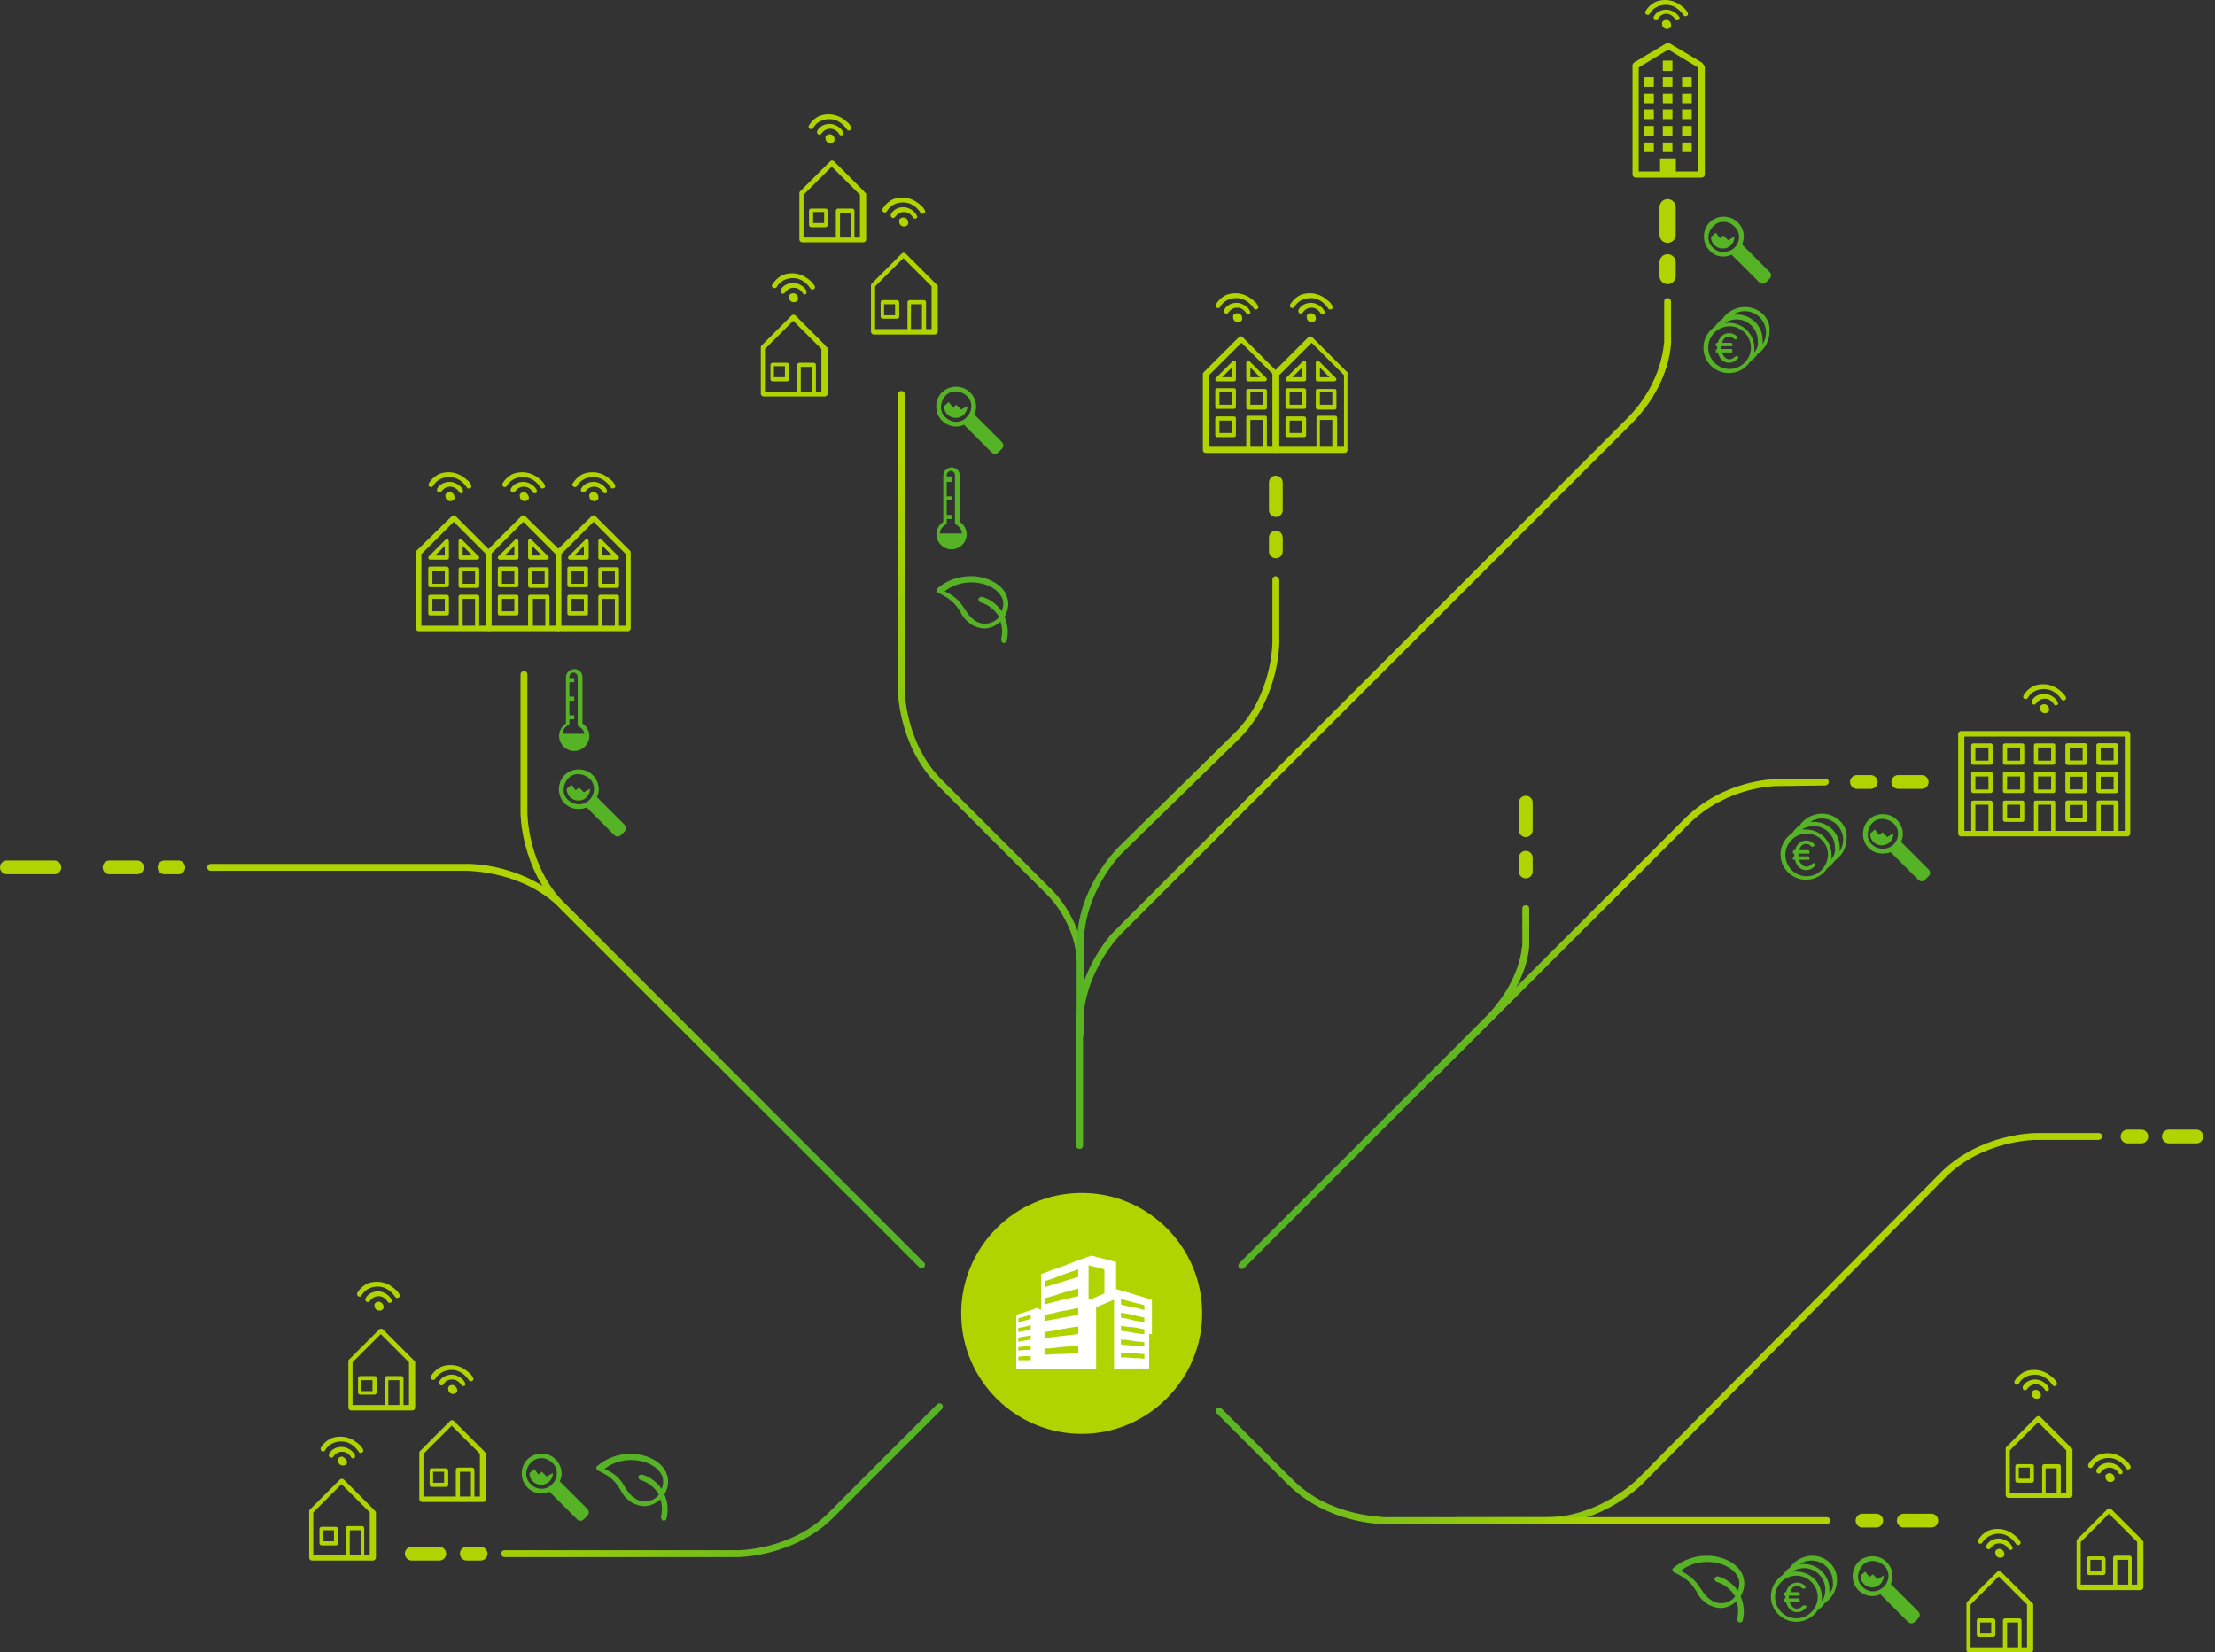 <?xml version="1.0" encoding="utf-8"?>
<!-- Generator: Adobe Illustrator 24.2.0, SVG Export Plug-In . SVG Version: 6.00 Build 0)  -->
<svg version="1.1" id="Ebene_1" xmlns="http://www.w3.org/2000/svg" xmlns:xlink="http://www.w3.org/1999/xlink" x="0px" y="0px"
	 viewBox="0 0 321.7 240" style="enable-background:new 0 0 321.7 240;" xml:space="preserve">
<rect x="0" y="0" width="321.7" height="240" fill="#333333" stroke="none"/>
<style type="text/css">
	.st0{clip-path:url(#SVGID_2_);}
	.st1{clip-path:url(#SVGID_4_);}
	.st2{clip-path:url(#SVGID_6_);fill:#B0D400;}
	
		.st3{clip-path:url(#SVGID_4_);fill:none;stroke:#B0D400;stroke-width:2;stroke-linecap:round;stroke-miterlimit:10;stroke-dasharray:2,4,4,8,12,8;}
	.st4{clip-path:url(#SVGID_4_);fill:url(#SVGID_7_);}
	
		.st5{clip-path:url(#SVGID_2_);fill:none;stroke:#B0D400;stroke-width:2;stroke-linecap:round;stroke-miterlimit:10;stroke-dasharray:2,4,4,8,12,8;}
	.st6{clip-path:url(#SVGID_9_);fill:url(#SVGID_10_);}
	.st7{clip-path:url(#SVGID_9_);fill:#B0D400;}
	.st8{clip-path:url(#SVGID_9_);fill:#56B326;}
	.st9{clip-path:url(#SVGID_9_);fill:url(#SVGID_11_);}
	.st10{clip-path:url(#SVGID_9_);fill:url(#SVGID_12_);}
	
		.st11{clip-path:url(#SVGID_9_);fill:none;stroke:#B0D400;stroke-width:2;stroke-linecap:round;stroke-miterlimit:10;stroke-dasharray:2,4,4,8,12,8;}
	.st12{clip-path:url(#SVGID_14_);fill:url(#SVGID_15_);}
	.st13{clip-path:url(#SVGID_14_);fill:#B0D400;}
	.st14{clip-path:url(#SVGID_14_);fill:#56B326;}
	.st15{clip-path:url(#SVGID_14_);fill:url(#SVGID_16_);}
	.st16{clip-path:url(#SVGID_18_);fill:url(#SVGID_19_);}
	.st17{clip-path:url(#SVGID_18_);fill:#B0D400;}
	.st18{clip-path:url(#SVGID_18_);fill:#56B326;}
	
		.st19{clip-path:url(#SVGID_2_);fill:none;stroke:#B0D400;stroke-width:2.355;stroke-linecap:round;stroke-miterlimit:10;stroke-dasharray:2,4,4,8,12,8;}
	.st20{clip-path:url(#SVGID_21_);fill:url(#SVGID_22_);}
	.st21{clip-path:url(#SVGID_21_);fill:url(#SVGID_23_);}
	.st22{clip-path:url(#SVGID_21_);fill:url(#SVGID_24_);}
	.st23{clip-path:url(#SVGID_21_);fill:#B0D400;}
	.st24{clip-path:url(#SVGID_21_);fill:#56B326;}
	.st25{clip-path:url(#SVGID_26_);fill:#FFFFFF;}
	.st26{clip-path:url(#SVGID_26_);fill:#B0D400;}
</style>
<g>
	<defs>
		<rect id="SVGID_1_" x="0" y="0" width="321.7" height="240"/>
	</defs>
	<clipPath id="SVGID_2_">
		<use xlink:href="#SVGID_1_"  style="overflow:visible;"/>
	</clipPath>
	<g class="st0">
		<defs>
			<rect id="SVGID_3_" x="0" y="0" width="321.7" height="240"/>
		</defs>
		<clipPath id="SVGID_4_">
			<use xlink:href="#SVGID_3_"  style="overflow:visible;"/>
		</clipPath>
		<g class="st1">
			<g>
				<defs>
					<rect id="SVGID_5_" x="176.3" y="144.2" width="18" height="8"/>
				</defs>
				<clipPath id="SVGID_6_">
					<use xlink:href="#SVGID_5_"  style="overflow:visible;"/>
				</clipPath>
				<path class="st2" d="M185.3,151.2"/>
			</g>
		</g>
		<line class="st3" x1="309" y1="165.1" x2="320.7" y2="165.1"/>
		
			<linearGradient id="SVGID_7_" gradientUnits="userSpaceOnUse" x1="-534.816" y1="480.385" x2="-533.816" y2="480.385" gradientTransform="matrix(61.71 -62.142 62.142 61.71 3371.28 -62647.449)">
			<stop  offset="0" style="stop-color:#56B326"/>
			<stop  offset="9.741008e-03" style="stop-color:#5AB524"/>
			<stop  offset="8.090842e-02" style="stop-color:#75BE19"/>
			<stop  offset="0.162" style="stop-color:#8BC610"/>
			<stop  offset="0.257" style="stop-color:#9CCC09"/>
			<stop  offset="0.375" style="stop-color:#A7D104"/>
			<stop  offset="0.541" style="stop-color:#AED301"/>
			<stop  offset="1" style="stop-color:#B0D400"/>
		</linearGradient>
		<path class="st4" d="M304.8,165.6h-9.1c0,0-7.8,0-13.2,5.5l-44,44.5c0,0-5.7,5.8-13.9,5.8h-13c-0.3,0-0.5-0.2-0.5-0.5
			s0.2-0.5,0.5-0.5h13c7.7,0,13.2-5.5,13.2-5.5l44-44.5c5.8-5.8,13.8-5.8,13.9-5.8h9.1c0.3,0,0.5,0.2,0.5,0.5S305,165.6,304.8,165.6
			L304.8,165.6z"/>
	</g>
	<line class="st5" x1="270.5" y1="220.9" x2="282.2" y2="220.9"/>
	<g class="st0">
		<defs>
			<rect id="SVGID_8_" x="0" y="0" width="321.7" height="240"/>
		</defs>
		<clipPath id="SVGID_9_">
			<use xlink:href="#SVGID_8_"  style="overflow:visible;"/>
		</clipPath>
		
			<linearGradient id="SVGID_10_" gradientUnits="userSpaceOnUse" x1="-550.076" y1="481.837" x2="-549.076" y2="481.837" gradientTransform="matrix(-60.259 0 0 -60.259 -32912.168 29247.996)">
			<stop  offset="0" style="stop-color:#B0D400"/>
			<stop  offset="0.442" style="stop-color:#8BC610"/>
			<stop  offset="1" style="stop-color:#56B326"/>
		</linearGradient>
		<path class="st6" d="M265.3,221.4h-64.4c-0.1,0-8.1,0-13.9-5.8l-10.3-10.3c-0.2-0.2-0.2-0.5,0-0.7c0.2-0.2,0.5-0.2,0.7,0
			l10.3,10.3c5.4,5.5,13.2,5.4,13.2,5.5h64.4c0.3,0,0.5,0.2,0.5,0.5C265.8,221.2,265.6,221.4,265.3,221.4L265.3,221.4z"/>
		<path class="st7" d="M295.7,201.9c-0.4,0-0.7,0.3-0.6,0.6c0,0.4,0.3,0.7,0.7,0.7c0.4,0,0.7-0.3,0.6-0.6
			C296.4,202.2,296,201.9,295.7,201.9"/>
		<path class="st7" d="M297.5,201.5c-0.1-0.2-0.2-0.3-0.3-0.4c-0.4-0.4-1-0.7-1.6-0.7c-0.8,0-1.5,0.4-1.8,1c-0.1,0.2,0,0.4,0.1,0.5
			c0.2,0.1,0.4,0.1,0.5-0.1c0.3-0.4,0.7-0.7,1.3-0.7c0.5,0,1,0.3,1.3,0.8c0.1,0.2,0.3,0.2,0.5,0.1
			C297.6,201.9,297.6,201.7,297.5,201.5"/>
		<path class="st7" d="M292.7,201.1c0.2,0.1,0.4,0.1,0.5-0.1c0.5-0.9,1.4-1.3,2.4-1.3c1,0,1.9,0.6,2.5,1.5c0.1,0.2,0.3,0.2,0.5,0.1
			c0.2-0.1,0.2-0.3,0.1-0.5c-0.2-0.3-0.3-0.5-0.6-0.7c-0.2-0.2-0.5-0.4-0.8-0.6c-0.5-0.3-1.2-0.5-1.8-0.5c-0.6,0-1.2,0.1-1.7,0.4
			c-0.5,0.3-0.9,0.7-1.2,1.2C292.5,200.8,292.6,201,292.7,201.1"/>
		<path class="st7" d="M300.1,216.9h-0.8V213c0-0.1-0.1-0.3-0.3-0.3h-2.1c-0.1,0-0.3,0.1-0.3,0.3v3.9h-4.7v-6.2l4.1-4.1l4.1,4.1
			V216.9z M298.7,216.9h-1.6v-3.6h1.6V216.9z M300.7,210.2l-4.4-4.4c-0.1-0.1-0.4-0.1-0.5,0l-4.4,4.4c-0.1,0.1-0.1,0.2-0.1,0.3v6.7
			c0,0.2,0.2,0.4,0.4,0.4h8.9c0.2,0,0.4-0.2,0.4-0.4v-6.7C300.8,210.4,300.7,210.3,300.7,210.2"/>
		<path class="st7" d="M294.8,214.8h-1.6v-1.6h1.6V214.8z M295.1,212.7H293c-0.1,0-0.3,0.1-0.3,0.3v2.1c0,0.1,0.1,0.3,0.3,0.3h2.1
			c0.1,0,0.3-0.1,0.3-0.3V213C295.4,212.8,295.3,212.7,295.1,212.7"/>
		<path class="st7" d="M294.4,239.3h-0.8v-3.9c0-0.1-0.1-0.3-0.3-0.3h-2.1c-0.1,0-0.3,0.1-0.3,0.3v3.9h-4.7v-6.2l4.1-4.1l4.1,4.1
			V239.3z M293.1,239.3h-1.6v-3.6h1.6V239.3z M295,232.7l-4.4-4.4c-0.1-0.1-0.4-0.1-0.5,0l-4.4,4.4c-0.1,0.1-0.1,0.2-0.1,0.3v6.7
			c0,0.2,0.2,0.4,0.4,0.4h8.9c0.2,0,0.4-0.2,0.4-0.4v-6.7C295.1,232.8,295.1,232.7,295,232.7"/>
		<path class="st7" d="M289.2,237.3h-1.6v-1.6h1.6V237.3z M289.5,235.1h-2.1c-0.1,0-0.3,0.1-0.3,0.3v2.1c0,0.1,0.1,0.3,0.3,0.3h2.1
			c0.1,0,0.3-0.1,0.3-0.3v-2.1C289.7,235.2,289.6,235.1,289.5,235.1"/>
		<path class="st7" d="M290.4,225c-0.4,0-0.7,0.3-0.6,0.6c0,0.4,0.3,0.7,0.7,0.7c0.4,0,0.7-0.3,0.6-0.6
			C291.1,225.3,290.7,225,290.4,225"/>
		<path class="st7" d="M292.2,224.6c-0.1-0.2-0.2-0.3-0.3-0.4c-0.4-0.4-1-0.7-1.6-0.7c-0.8,0-1.5,0.4-1.8,1c-0.1,0.2,0,0.4,0.1,0.5
			c0.2,0.1,0.4,0.1,0.5-0.1c0.3-0.4,0.7-0.7,1.3-0.7c0.5,0,1,0.3,1.3,0.8c0.1,0.2,0.3,0.2,0.5,0.1S292.3,224.8,292.2,224.6"/>
		<path class="st7" d="M287.4,224.2c0.2,0.1,0.4,0.1,0.5-0.1c0.5-0.8,1.4-1.3,2.4-1.3c1,0,1.9,0.6,2.5,1.5c0.1,0.2,0.3,0.2,0.5,0.1
			c0.2-0.1,0.2-0.3,0.1-0.5c-0.2-0.3-0.3-0.5-0.6-0.7c-0.2-0.2-0.5-0.4-0.8-0.6c-0.5-0.3-1.2-0.5-1.8-0.5c-0.6,0-1.2,0.1-1.7,0.4
			c-0.5,0.3-0.9,0.7-1.2,1.2C287.2,223.9,287.3,224.1,287.4,224.2"/>
		<path class="st7" d="M310.4,230.2h-0.8v-3.9c0-0.1-0.1-0.3-0.3-0.3h-2.1c-0.1,0-0.3,0.1-0.3,0.3v3.9h-4.7V224l4.1-4.1l4.1,4.1
			V230.2z M309.1,230.2h-1.6v-3.6h1.6V230.2z M311,223.6l-4.4-4.4c-0.1-0.1-0.4-0.1-0.5,0l-4.4,4.4c-0.1,0.1-0.1,0.2-0.1,0.3v6.7
			c0,0.2,0.2,0.4,0.4,0.4h8.9c0.2,0,0.4-0.2,0.4-0.4v-6.7C311.1,223.8,311.1,223.7,311,223.6"/>
		<path class="st7" d="M305.2,228.2h-1.6v-1.6h1.6V228.2z M305.5,226.1h-2.1c-0.1,0-0.3,0.1-0.3,0.3v2.1c0,0.1,0.1,0.3,0.3,0.3h2.1
			c0.1,0,0.3-0.1,0.3-0.3v-2.1C305.7,226.2,305.6,226.1,305.5,226.1"/>
		<path class="st7" d="M306.4,214c-0.4,0-0.7,0.3-0.6,0.6c0,0.4,0.3,0.7,0.7,0.7c0.4,0,0.7-0.3,0.6-0.6
			C307.1,214.3,306.7,214,306.4,214"/>
		<path class="st7" d="M308.2,213.6c-0.1-0.2-0.2-0.3-0.3-0.4c-0.4-0.4-1-0.7-1.6-0.7c-0.8,0-1.5,0.4-1.8,1c-0.1,0.2,0,0.4,0.1,0.5
			c0.2,0.1,0.4,0.1,0.5-0.1c0.3-0.4,0.7-0.7,1.3-0.7c0.5,0,1,0.3,1.3,0.8c0.1,0.2,0.3,0.2,0.5,0.1
			C308.3,214,308.3,213.8,308.2,213.6"/>
		<path class="st7" d="M303.4,213.2c0.2,0.1,0.4,0.1,0.5-0.1c0.5-0.9,1.4-1.3,2.4-1.3c1,0,1.9,0.6,2.5,1.5c0.1,0.2,0.3,0.2,0.5,0.1
			c0.2-0.1,0.2-0.3,0.1-0.5c-0.2-0.3-0.3-0.5-0.6-0.7c-0.2-0.2-0.5-0.4-0.8-0.6c-0.5-0.3-1.2-0.5-1.8-0.5c-0.6,0-1.2,0.1-1.7,0.4
			c-0.5,0.3-0.9,0.7-1.2,1.2C303.2,212.9,303.3,213.1,303.4,213.2"/>
		<path class="st8" d="M247.1,230.9c0.4,0.6,0.7,1.1,1.5,1.6c0.4,0.3,0.9,0.4,1.4,0.4c0.8,0,1.6-0.4,2-1c0,0,0,0,0,0
			c-0.6-1-1.6-1.8-2.7-2.1c-0.2-0.1-0.3-0.3-0.3-0.5c0.1-0.2,0.3-0.3,0.5-0.3c1.2,0.3,2.2,1.1,2.9,2.1c0.3-0.8,0.3-1.6-0.1-2.2
			c-0.7-1.2-2.4-2-4.3-2c-1.4,0-2.8,0.4-3.9,1.3C245.9,229.1,246.5,230,247.1,230.9 M243,227.8c1.4-1.2,3.1-1.8,4.9-1.8
			c2.2,0,4.2,1,5,2.4c0.6,1.1,0.6,2.3-0.1,3.5c0.5,1.1,0.6,2.4,0.3,3.5c0,0.2-0.2,0.3-0.4,0.3c0,0-0.1,0-0.1,0
			c-0.2-0.1-0.3-0.3-0.3-0.5c0.2-0.9,0.2-1.8-0.1-2.6c-0.6,0.6-1.5,1-2.3,1c-0.6,0-1.2-0.2-1.8-0.5c-0.9-0.6-1.4-1.2-1.7-1.9
			c-0.6-0.9-1.1-1.8-3.3-2.8c-0.1-0.1-0.2-0.2-0.2-0.3S242.9,227.9,243,227.8"/>
		<path class="st8" d="M261.8,233.3c-0.2,0.2-0.5,0.4-0.8,0.4c-0.5,0-0.9-0.4-1.1-1h1.5v-0.3c0-0.1-0.1-0.2-0.2-0.2h-1.4l0-0.2
			c0-0.1,0-0.2,0-0.2h1.6v-0.3c0-0.1-0.1-0.2-0.2-0.2H260c0.2-0.6,0.5-0.9,1-0.9c0.3,0,0.5,0.1,0.7,0.3c0.1,0.1,0.2,0.1,0.3,0.1
			l0.3-0.2c-0.3-0.5-0.8-0.7-1.3-0.7c-0.8,0-1.4,0.6-1.6,1.4h-0.1c-0.1,0-0.2,0.1-0.2,0.2v0.3h0.2c0,0.1,0,0.2,0,0.2l0,0.2
			c-0.1,0-0.2,0.1-0.2,0.2v0.3h0.3c0.2,0.9,0.8,1.5,1.6,1.5c0.6,0,1.1-0.3,1.4-0.8l-0.2-0.2C262,233.2,261.9,233.2,261.8,233.3"/>
		<path class="st8" d="M265.7,231.5c0-0.2,0-0.4,0-0.6c0-2.1-1.7-3.7-3.7-3.7c-0.2,0-0.4,0-0.6,0c0.5-0.3,1.1-0.5,1.7-0.5
			c1.7,0,3.1,1.4,3.1,3.1C266.3,230.4,266.1,231,265.7,231.5 M264.6,232.6c0-0.2,0-0.4,0-0.6c0-2.1-1.7-3.7-3.7-3.7
			c-0.2,0-0.4,0-0.6,0c0.5-0.3,1.1-0.5,1.7-0.5c1.7,0,3.1,1.4,3.1,3.1C265.1,231.5,265,232.1,264.6,232.6 M260.9,235.1
			c-1.7,0-3.1-1.4-3.1-3.1s1.4-3.1,3.1-3.1c1.7,0,3.1,1.4,3.1,3.1S262.6,235.1,260.9,235.1 M263.2,226c-0.7,0-1.3,0.2-1.9,0.5
			c-0.5,0.3-1,0.7-1.3,1.2c-0.5,0.3-0.8,0.7-1.1,1.1c-1,0.7-1.7,1.8-1.7,3.1c0,2.1,1.7,3.7,3.7,3.7c1.3,0,2.5-0.7,3.1-1.7
			c0.5-0.3,0.8-0.7,1.1-1.1c0.5-0.3,0.9-0.8,1.2-1.3c0.3-0.6,0.5-1.2,0.5-1.9C266.9,227.7,265.3,226,263.2,226"/>
		<path class="st8" d="M273.6,230.5c0.9-0.9,0.9-2.3,0-3.1s-2.3-0.9-3.1,0s-0.9,2.3,0,3.1C271.3,231.4,272.7,231.4,273.6,230.5
			 M269.9,231c-1.1-1.1-1.1-3,0-4.1c1.1-1.1,3-1.1,4.1,0c0.9,0.9,1.1,2.2,0.6,3.2l4,4c0.3,0.3,0.3,0.7,0,1l-0.5,0.5
			c-0.3,0.3-0.7,0.3-1,0l-4-4C272.1,232.1,270.8,231.9,269.9,231"/>
		<path class="st8" d="M270.9,228.3l0.6,0.8l0.5-0.4l0.7,0.7c0,0,0.8-0.5,0.9-0.5c0,0.9-0.7,1.7-1.7,1.7c-0.9,0-1.7-0.7-1.7-1.7
			L270.9,228.3z"/>
		
			<linearGradient id="SVGID_11_" gradientUnits="userSpaceOnUse" x1="-523.317" y1="486.681" x2="-522.317" y2="486.681" gradientTransform="matrix(30.433 0 0 -30.433 16001.082 14937.177)">
			<stop  offset="0" style="stop-color:#B0D400"/>
			<stop  offset="0.442" style="stop-color:#8BC610"/>
			<stop  offset="1" style="stop-color:#56B326"/>
		</linearGradient>
		<path class="st9" d="M76.6,98v20.1c0,0,0,7.8,5.5,13.2l22.1,22.1c0.2,0.2,0.2,0.5,0,0.7c-0.2,0.2-0.5,0.2-0.7,0L81.4,132
			c-5.8-5.8-5.8-13.9-5.8-13.9V98c0-0.3,0.2-0.5,0.5-0.5C76.4,97.5,76.6,97.7,76.6,98L76.6,98z"/>
		
			<linearGradient id="SVGID_12_" gradientUnits="userSpaceOnUse" x1="-527.153" y1="484.288" x2="-526.153" y2="484.288" gradientTransform="matrix(38.806 0 0 -38.806 20532.938 18948.229)">
			<stop  offset="0" style="stop-color:#B0D400"/>
			<stop  offset="0.442" style="stop-color:#8BC610"/>
			<stop  offset="1" style="stop-color:#56B326"/>
		</linearGradient>
		<path class="st10" d="M30.6,125.5l37.6,0c0.1,0,8.1,0,13.9,5.8l52.1,52.1c0.2,0.2,0.2,0.5,0,0.7c-0.2,0.2-0.5,0.2-0.7,0L81.4,132
			c-5.4-5.5-13.2-5.4-13.2-5.5l-37.6,0c-0.3,0-0.5-0.2-0.5-0.5C30.1,125.7,30.3,125.5,30.6,125.5L30.6,125.5z"/>
		<line class="st11" x1="25.9" y1="126" x2="1" y2="126"/>
		<path class="st7" d="M64.6,80.7h-1.4l1.4-1.4V80.7z M65,78.3c-0.1,0-0.2,0-0.3,0.1l-2.4,2.4c-0.1,0.1-0.1,0.2-0.1,0.3
			s0.2,0.2,0.3,0.2h2.4c0.2,0,0.3-0.1,0.3-0.3v-2.4C65.2,78.5,65.1,78.4,65,78.3"/>
		<path class="st7" d="M67.2,79.3l1.4,1.4h-1.4V79.3z M66.9,81.3h2.4c0.1,0,0.2-0.1,0.3-0.2c0-0.1,0-0.2-0.1-0.3l-2.4-2.4
			c-0.1-0.1-0.2-0.1-0.3-0.1s-0.2,0.2-0.2,0.3V81C66.6,81.2,66.7,81.3,66.9,81.3"/>
		<path class="st7" d="M64.6,84.8h-1.8V83h1.8V84.8z M64.9,82.3h-2.4c-0.2,0-0.3,0.1-0.3,0.3v2.4c0,0.2,0.1,0.3,0.3,0.3h2.4
			c0.2,0,0.3-0.1,0.3-0.3v-2.4C65.2,82.5,65,82.3,64.9,82.3"/>
		<path class="st7" d="M67.2,83H69v1.8h-1.8V83z M66.9,85.4h2.4c0.2,0,0.3-0.1,0.3-0.3v-2.4c0-0.2-0.1-0.3-0.3-0.3h-2.4
			c-0.2,0-0.3,0.1-0.3,0.3v2.4C66.6,85.3,66.7,85.4,66.9,85.4"/>
		<path class="st7" d="M64.6,88.8h-1.8V87h1.8V88.8z M64.9,86.4h-2.4c-0.2,0-0.3,0.1-0.3,0.3v2.4c0,0.2,0.1,0.3,0.3,0.3h2.4
			c0.2,0,0.3-0.1,0.3-0.3v-2.4C65.2,86.5,65,86.4,64.9,86.4"/>
		<path class="st7" d="M70.5,90.9h-0.9v-4.2c0-0.2-0.1-0.3-0.3-0.3h-2.4c-0.2,0-0.3,0.1-0.3,0.3v4.2h-5.4V80.5l4.7-4.7l4.7,4.7V90.9
			z M69,90.9h-1.8V87H69V90.9z M71.2,80L66.2,75c-0.2-0.2-0.4-0.2-0.6,0L60.5,80c-0.1,0.1-0.1,0.2-0.1,0.3v11c0,0.2,0.2,0.4,0.4,0.4
			H71c0.2,0,0.4-0.2,0.4-0.4v-11C71.4,80.2,71.3,80.1,71.2,80"/>
		<path class="st7" d="M74.7,80.7h-1.4l1.4-1.4V80.7z M75.1,78.3c-0.1,0-0.2,0-0.3,0.1l-2.4,2.4c-0.1,0.1-0.1,0.2-0.1,0.3
			c0,0.1,0.2,0.2,0.3,0.2H75c0.2,0,0.3-0.1,0.3-0.3v-2.4C75.3,78.5,75.2,78.4,75.1,78.3"/>
		<path class="st7" d="M77.3,79.3l1.4,1.4h-1.4V79.3z M77,81.3h2.4c0.1,0,0.2-0.1,0.3-0.2c0-0.1,0-0.2-0.1-0.3l-2.4-2.4
			c-0.1-0.1-0.2-0.1-0.3-0.1s-0.2,0.2-0.2,0.3V81C76.7,81.2,76.9,81.3,77,81.3"/>
		<path class="st7" d="M74.7,84.8h-1.8V83h1.8V84.8z M75,82.3h-2.4c-0.2,0-0.3,0.1-0.3,0.3v2.4c0,0.2,0.1,0.3,0.3,0.3H75
			c0.2,0,0.3-0.1,0.3-0.3v-2.4C75.3,82.5,75.2,82.3,75,82.3"/>
		<path class="st7" d="M77.3,83h1.8v1.8h-1.8V83z M77,85.4h2.4c0.2,0,0.3-0.1,0.3-0.3v-2.4c0-0.2-0.1-0.3-0.3-0.3H77
			c-0.2,0-0.3,0.1-0.3,0.3v2.4C76.7,85.3,76.9,85.4,77,85.4"/>
		<path class="st7" d="M74.7,88.8h-1.8V87h1.8V88.8z M75,86.4h-2.4c-0.2,0-0.3,0.1-0.3,0.3v2.4c0,0.2,0.1,0.3,0.3,0.3H75
			c0.2,0,0.3-0.1,0.3-0.3v-2.4C75.3,86.5,75.2,86.4,75,86.4"/>
		<path class="st7" d="M80.7,90.9h-0.9v-4.2c0-0.2-0.1-0.3-0.3-0.3H77c-0.2,0-0.3,0.1-0.3,0.3v4.2h-5.4V80.5l4.7-4.7l4.7,4.7V90.9z
			 M79.2,90.9h-1.8V87h1.8V90.9z M81.4,80L76.3,75c-0.2-0.2-0.4-0.2-0.6,0L70.7,80c-0.1,0.1-0.1,0.2-0.1,0.3v11
			c0,0.2,0.2,0.4,0.4,0.4h10.1c0.2,0,0.4-0.2,0.4-0.4v-11C81.5,80.2,81.5,80.1,81.4,80"/>
		<path class="st7" d="M84.8,80.7h-1.4l1.4-1.4V80.7z M85.3,78.3c-0.1,0-0.2,0-0.3,0.1l-2.4,2.4c-0.1,0.1-0.1,0.2-0.1,0.3
			c0,0.1,0.2,0.2,0.3,0.2h2.4c0.2,0,0.3-0.1,0.3-0.3v-2.4C85.5,78.5,85.4,78.4,85.3,78.3"/>
		<path class="st7" d="M87.5,79.3l1.4,1.4h-1.4V79.3z M87.2,81.3h2.4c0.1,0,0.2-0.1,0.3-0.2c0-0.1,0-0.2-0.1-0.3l-2.4-2.4
			c-0.1-0.1-0.2-0.1-0.3-0.1s-0.2,0.2-0.2,0.3V81C86.9,81.2,87,81.3,87.2,81.3"/>
		<path class="st7" d="M84.8,84.8H83V83h1.8V84.8z M85.1,82.3h-2.4c-0.2,0-0.3,0.1-0.3,0.3v2.4c0,0.2,0.1,0.3,0.3,0.3h2.4
			c0.2,0,0.3-0.1,0.3-0.3v-2.4C85.5,82.5,85.3,82.3,85.1,82.3"/>
		<path class="st7" d="M87.5,83h1.8v1.8h-1.8V83z M87.2,85.4h2.4c0.2,0,0.3-0.1,0.3-0.3v-2.4c0-0.2-0.1-0.3-0.3-0.3h-2.4
			c-0.2,0-0.3,0.1-0.3,0.3v2.4C86.9,85.3,87,85.4,87.2,85.4"/>
		<path class="st7" d="M84.8,88.8H83V87h1.8V88.8z M85.1,86.4h-2.4c-0.2,0-0.3,0.1-0.3,0.3v2.4c0,0.2,0.1,0.3,0.3,0.3h2.4
			c0.2,0,0.3-0.1,0.3-0.3v-2.4C85.5,86.5,85.3,86.4,85.1,86.4"/>
		<path class="st7" d="M90.8,90.9h-0.9v-4.2c0-0.2-0.1-0.3-0.3-0.3h-2.4c-0.2,0-0.3,0.1-0.3,0.3v4.2h-5.4V80.5l4.7-4.7l4.7,4.7V90.9
			z M89.3,90.9h-1.8V87h1.8V90.9z M91.5,80L86.5,75c-0.2-0.2-0.4-0.2-0.6,0L80.8,80c-0.1,0.1-0.1,0.2-0.1,0.3v11
			c0,0.2,0.2,0.4,0.4,0.4h10.1c0.2,0,0.4-0.2,0.4-0.4v-11C91.6,80.2,91.6,80.1,91.5,80"/>
		<path class="st7" d="M65.3,71.5c-0.4,0-0.7,0.3-0.6,0.6c0,0.4,0.3,0.7,0.7,0.7c0.4,0,0.7-0.3,0.6-0.6C66,71.8,65.7,71.5,65.3,71.5
			"/>
		<path class="st7" d="M67.2,71.1c-0.1-0.2-0.2-0.3-0.3-0.4c-0.4-0.4-1-0.7-1.6-0.7c-0.8,0-1.5,0.4-1.8,1c-0.1,0.2,0,0.4,0.1,0.5
			c0.2,0.1,0.4,0.1,0.5-0.1c0.3-0.4,0.7-0.7,1.3-0.7c0.5,0,1,0.3,1.3,0.8c0.1,0.2,0.3,0.2,0.5,0.1C67.2,71.4,67.3,71.2,67.2,71.1"/>
		<path class="st7" d="M62.4,70.7c0.2,0.1,0.4,0.1,0.5-0.1c0.5-0.9,1.4-1.3,2.4-1.3c1,0,1.9,0.6,2.5,1.5c0.1,0.2,0.3,0.2,0.5,0.1
			c0.2-0.1,0.2-0.3,0.1-0.5c-0.2-0.3-0.3-0.5-0.6-0.7c-0.2-0.2-0.5-0.4-0.8-0.6c-0.5-0.3-1.2-0.5-1.8-0.5c-0.6,0-1.2,0.1-1.7,0.4
			c-0.5,0.3-0.9,0.7-1.2,1.2C62.2,70.4,62.2,70.6,62.4,70.7"/>
		<path class="st7" d="M76.1,71.5c-0.4,0-0.7,0.3-0.6,0.6c0,0.4,0.3,0.7,0.7,0.7c0.4,0,0.7-0.3,0.6-0.6
			C76.7,71.8,76.4,71.5,76.1,71.5"/>
		<path class="st7" d="M77.9,71.1c-0.1-0.2-0.2-0.3-0.3-0.4c-0.4-0.4-1-0.7-1.6-0.7c-0.8,0-1.5,0.4-1.8,1c-0.1,0.2,0,0.4,0.1,0.5
			c0.2,0.1,0.4,0.1,0.5-0.1c0.3-0.4,0.7-0.7,1.3-0.7c0.5,0,1,0.3,1.3,0.8c0.1,0.2,0.3,0.2,0.5,0.1C78,71.4,78,71.2,77.9,71.1"/>
		<path class="st7" d="M73.1,70.7c0.2,0.1,0.4,0.1,0.5-0.1c0.5-0.9,1.4-1.3,2.4-1.3c1,0,1.9,0.6,2.5,1.5c0.1,0.2,0.3,0.2,0.5,0.1
			c0.2-0.1,0.2-0.3,0.1-0.5c-0.2-0.3-0.3-0.5-0.6-0.7c-0.2-0.2-0.5-0.4-0.8-0.6c-0.5-0.3-1.2-0.5-1.8-0.5c-0.6,0-1.2,0.1-1.7,0.4
			c-0.5,0.3-0.9,0.7-1.2,1.2C72.9,70.4,73,70.6,73.1,70.7"/>
		<path class="st7" d="M86.2,71.5c-0.4,0-0.7,0.3-0.6,0.6c0,0.4,0.3,0.7,0.7,0.7c0.4,0,0.7-0.3,0.6-0.6
			C86.9,71.8,86.6,71.5,86.2,71.5"/>
		<path class="st7" d="M88.1,71.1c-0.1-0.2-0.2-0.3-0.3-0.4c-0.4-0.4-1-0.7-1.6-0.7c-0.8,0-1.5,0.4-1.8,1c-0.1,0.2,0,0.4,0.1,0.5
			c0.2,0.1,0.4,0.1,0.5-0.1c0.3-0.4,0.7-0.7,1.3-0.7c0.5,0,1,0.3,1.3,0.8c0.1,0.2,0.3,0.2,0.5,0.1C88.1,71.4,88.2,71.2,88.1,71.1"/>
		<path class="st7" d="M83.3,70.7c0.2,0.1,0.4,0.1,0.5-0.1c0.5-0.9,1.4-1.3,2.4-1.3c1,0,1.9,0.6,2.5,1.5c0.1,0.2,0.3,0.2,0.5,0.1
			c0.2-0.1,0.2-0.3,0.1-0.5c-0.2-0.3-0.3-0.5-0.6-0.7c-0.2-0.2-0.5-0.4-0.8-0.6c-0.5-0.3-1.2-0.5-1.8-0.5c-0.6,0-1.2,0.1-1.7,0.4
			c-0.5,0.3-0.9,0.7-1.2,1.2C83,70.4,83.1,70.6,83.3,70.7"/>
		<path class="st8" d="M84.9,106.8c0-0.5-0.3-0.9-0.7-1.2l-0.3-0.2v-7.1c0-0.3-0.3-0.6-0.6-0.6c-0.3,0-0.6,0.3-0.6,0.6v0.2h0.7v0.6
			h-0.7v2.1h0.7v0.6h-0.7v2.1h0.7v0.6h-0.7v0.7l-0.3,0.2c-0.4,0.3-0.7,0.7-0.7,1.2H84.9z M83.4,109.1c-1.2,0-2.2-1-2.2-2.2
			c0-0.7,0.4-1.4,1-1.8v-6.7c0-0.7,0.6-1.2,1.2-1.2c0.7,0,1.2,0.5,1.2,1.2v6.7c0.6,0.4,1,1.1,1,1.8
			C85.6,108.1,84.6,109.1,83.4,109.1"/>
		<path class="st8" d="M85.6,116.2c0.9-0.9,0.9-2.3,0-3.1s-2.3-0.9-3.1,0s-0.9,2.3,0,3.1S84.7,117.1,85.6,116.2 M82,116.7
			c-1.1-1.1-1.1-3,0-4.1c1.1-1.1,3-1.1,4.1,0c0.9,0.9,1.1,2.2,0.6,3.2l4,4c0.3,0.3,0.3,0.7,0,1l-0.5,0.5c-0.3,0.3-0.7,0.3-1,0l-4-4
			C84.2,117.7,82.9,117.6,82,116.7"/>
		<path class="st8" d="M83,114l0.6,0.8l0.5-0.4l0.7,0.7c0,0,0.8-0.5,0.9-0.5c0,0.9-0.7,1.7-1.7,1.7c-0.9,0-1.7-0.7-1.7-1.7L83,114z"
			/>
	</g>
	<line class="st5" x1="69.8" y1="225.7" x2="58.1" y2="225.7"/>
	<g class="st0">
		<defs>
			<rect id="SVGID_13_" x="0" y="0" width="321.7" height="240"/>
		</defs>
		<clipPath id="SVGID_14_">
			<use xlink:href="#SVGID_13_"  style="overflow:visible;"/>
		</clipPath>
		
			<linearGradient id="SVGID_15_" gradientUnits="userSpaceOnUse" x1="-532.138" y1="482.022" x2="-531.138" y2="482.022" gradientTransform="matrix(60.398 0 0 -60.398 32204.016 29328.123)">
			<stop  offset="0" style="stop-color:#B0D400"/>
			<stop  offset="0.442" style="stop-color:#8BC610"/>
			<stop  offset="1" style="stop-color:#56B326"/>
		</linearGradient>
		<path class="st12" d="M73.3,225.2h33.9c0,0,7.8,0,13.2-5.5l15.7-15.7c0.2-0.2,0.5-0.2,0.7,0c0.2,0.2,0.2,0.5,0,0.7l-15.7,15.7
			c-5.8,5.8-13.9,5.8-13.9,5.8H73.3c-0.3,0-0.5-0.2-0.5-0.5C72.8,225.4,73,225.2,73.3,225.2L73.3,225.2z"/>
		<path class="st13" d="M55,189.1c-0.4,0-0.7,0.3-0.6,0.6c0,0.4,0.3,0.7,0.7,0.7c0.4,0,0.7-0.3,0.6-0.6
			C55.7,189.4,55.3,189.1,55,189.1"/>
		<path class="st13" d="M56.8,188.7c-0.1-0.2-0.2-0.3-0.3-0.4c-0.4-0.4-1-0.7-1.6-0.7c-0.8,0-1.5,0.4-1.8,1c-0.1,0.2,0,0.4,0.1,0.5
			c0.2,0.1,0.4,0.1,0.5-0.1c0.3-0.4,0.7-0.7,1.3-0.7c0.5,0,1,0.3,1.3,0.8c0.1,0.2,0.3,0.2,0.5,0.1S56.9,188.9,56.8,188.7"/>
		<path class="st13" d="M52,188.3c0.2,0.1,0.4,0.1,0.5-0.1c0.5-0.9,1.4-1.3,2.4-1.3c1,0,1.9,0.6,2.5,1.5c0.1,0.2,0.3,0.2,0.5,0.1
			c0.2-0.1,0.2-0.3,0.1-0.5c-0.2-0.3-0.3-0.5-0.6-0.7c-0.2-0.2-0.5-0.4-0.8-0.6c-0.5-0.3-1.2-0.5-1.8-0.5c-0.6,0-1.2,0.1-1.7,0.4
			c-0.5,0.3-0.9,0.7-1.2,1.2C51.8,188,51.9,188.2,52,188.3"/>
		<path class="st13" d="M59.4,204.1h-0.8v-3.9c0-0.1-0.1-0.3-0.3-0.3h-2.1c-0.1,0-0.3,0.1-0.3,0.3v3.9h-4.7v-6.2l4.1-4.1l4.1,4.1
			V204.1z M58,204.1h-1.6v-3.6H58V204.1z M60,197.5l-4.4-4.4c-0.1-0.1-0.4-0.1-0.5,0l-4.4,4.4c-0.1,0.1-0.1,0.2-0.1,0.3v6.7
			c0,0.2,0.2,0.4,0.4,0.4h8.9c0.2,0,0.4-0.2,0.4-0.4v-6.7C60.1,197.6,60,197.5,60,197.5"/>
		<path class="st13" d="M54.1,202.1h-1.6v-1.6h1.6V202.1z M54.4,199.9h-2.1c-0.1,0-0.3,0.1-0.3,0.3v2.1c0,0.1,0.1,0.3,0.3,0.3h2.1
			c0.1,0,0.3-0.1,0.3-0.3v-2.1C54.7,200,54.6,199.9,54.4,199.9"/>
		<path class="st13" d="M53.7,225.9h-0.8V222c0-0.1-0.1-0.3-0.3-0.3h-2.1c-0.1,0-0.3,0.1-0.3,0.3v3.9h-4.7v-6.2l4.1-4.1l4.1,4.1
			V225.9z M52.4,225.9h-1.6v-3.6h1.6V225.9z M54.3,219.3l-4.4-4.4c-0.1-0.1-0.4-0.1-0.5,0l-4.4,4.4c-0.1,0.1-0.1,0.2-0.1,0.3v6.7
			c0,0.2,0.2,0.4,0.4,0.4h8.9c0.2,0,0.4-0.2,0.4-0.4v-6.7C54.4,219.5,54.4,219.4,54.3,219.3"/>
		<path class="st13" d="M48.5,223.9h-1.6v-1.6h1.6V223.9z M48.8,221.8h-2.1c-0.1,0-0.3,0.1-0.3,0.3v2.1c0,0.1,0.1,0.3,0.3,0.3h2.1
			c0.1,0,0.3-0.1,0.3-0.3V222C49,221.9,48.9,221.8,48.8,221.8"/>
		<path class="st13" d="M49.7,211.6c-0.4,0-0.7,0.3-0.6,0.6c0,0.4,0.3,0.7,0.7,0.7c0.4,0,0.7-0.3,0.6-0.6S50,211.7,49.7,211.6"/>
		<path class="st13" d="M51.5,211.3c-0.1-0.2-0.2-0.3-0.3-0.4c-0.4-0.4-1-0.7-1.6-0.7c-0.8,0-1.5,0.4-1.8,1c-0.1,0.2,0,0.4,0.1,0.5
			c0.2,0.1,0.4,0.1,0.5-0.1c0.3-0.4,0.7-0.7,1.3-0.7c0.5,0,1,0.3,1.3,0.8c0.1,0.2,0.3,0.2,0.5,0.1C51.6,211.6,51.6,211.4,51.5,211.3
			"/>
		<path class="st13" d="M46.7,210.8c0.2,0.1,0.4,0.1,0.5-0.1c0.5-0.9,1.4-1.3,2.4-1.3c1,0,1.9,0.6,2.5,1.5c0.1,0.2,0.3,0.2,0.5,0.1
			c0.2-0.1,0.2-0.3,0.1-0.5c-0.2-0.3-0.3-0.5-0.6-0.7c-0.2-0.2-0.5-0.4-0.8-0.6c-0.5-0.3-1.2-0.5-1.8-0.5c-0.6,0-1.2,0.1-1.7,0.4
			c-0.5,0.3-0.9,0.7-1.2,1.2C46.5,210.5,46.6,210.7,46.7,210.8"/>
		<path class="st13" d="M69.7,217.4h-0.8v-3.9c0-0.1-0.1-0.3-0.3-0.3h-2.1c-0.1,0-0.3,0.1-0.3,0.3v3.9h-4.7v-6.2l4.1-4.1l4.1,4.1
			V217.4z M68.4,217.4h-1.6v-3.6h1.6V217.4z M70.3,210.8l-4.4-4.4c-0.1-0.1-0.4-0.1-0.5,0l-4.4,4.4c-0.1,0.1-0.1,0.2-0.1,0.3v6.7
			c0,0.2,0.2,0.4,0.4,0.4h8.9c0.2,0,0.4-0.2,0.4-0.4v-6.7C70.4,211,70.4,210.9,70.3,210.8"/>
		<path class="st13" d="M64.5,215.4h-1.6v-1.6h1.6V215.4z M64.8,213.3h-2.1c-0.1,0-0.3,0.1-0.3,0.3v2.1c0,0.1,0.1,0.3,0.3,0.3h2.1
			c0.1,0,0.3-0.1,0.3-0.3v-2.1C65,213.4,64.9,213.3,64.8,213.3"/>
		<path class="st13" d="M65.7,201.2c-0.4,0-0.7,0.3-0.6,0.6c0,0.4,0.3,0.7,0.7,0.7c0.4,0,0.7-0.3,0.6-0.6
			C66.4,201.6,66,201.2,65.7,201.2"/>
		<path class="st13" d="M67.5,200.8c-0.1-0.2-0.2-0.3-0.3-0.4c-0.4-0.4-1-0.7-1.6-0.7c-0.8,0-1.5,0.4-1.8,1c-0.1,0.2,0,0.4,0.1,0.5
			c0.2,0.1,0.4,0.1,0.5-0.1c0.3-0.5,0.7-0.7,1.3-0.7c0.5,0,1,0.3,1.3,0.8c0.1,0.2,0.3,0.2,0.5,0.1C67.6,201.2,67.6,201,67.5,200.8"
			/>
		<path class="st13" d="M62.7,200.4c0.2,0.1,0.4,0.1,0.5-0.1c0.5-0.8,1.4-1.3,2.4-1.3c1,0,1.9,0.6,2.5,1.5c0.1,0.2,0.3,0.2,0.5,0.1
			s0.2-0.3,0.1-0.5c-0.2-0.3-0.3-0.5-0.6-0.7c-0.2-0.2-0.5-0.4-0.8-0.6c-0.5-0.3-1.2-0.5-1.8-0.5c-0.6,0-1.2,0.1-1.7,0.4
			c-0.5,0.3-0.9,0.7-1.2,1.2C62.5,200.1,62.6,200.3,62.7,200.4"/>
		<path class="st14" d="M90.8,216.1c0.4,0.6,0.7,1.1,1.5,1.6c0.4,0.3,0.9,0.4,1.4,0.4c0.8,0,1.6-0.4,2-1c0,0,0,0,0,0
			c-0.6-1-1.6-1.8-2.7-2.1c-0.2-0.1-0.3-0.3-0.3-0.5c0.1-0.2,0.3-0.3,0.5-0.3c1.2,0.3,2.2,1.1,2.9,2.1c0.3-0.8,0.3-1.6-0.1-2.2
			c-0.7-1.2-2.4-2-4.3-2c-1.4,0-2.8,0.4-3.9,1.3C89.7,214.2,90.3,215.2,90.8,216.1 M86.7,213c1.4-1.2,3.1-1.8,4.9-1.8
			c2.2,0,4.2,1,5,2.4c0.6,1.1,0.6,2.3-0.1,3.5c0.5,1.1,0.6,2.4,0.3,3.5c0,0.2-0.2,0.3-0.4,0.3c0,0-0.1,0-0.1,0
			c-0.2-0.1-0.3-0.3-0.3-0.5c0.2-0.9,0.2-1.8-0.1-2.6c-0.6,0.6-1.5,1-2.3,1c-0.6,0-1.2-0.2-1.8-0.5c-0.9-0.6-1.4-1.2-1.7-1.9
			c-0.6-0.9-1.1-1.8-3.3-2.8c-0.1-0.1-0.2-0.2-0.2-0.3C86.6,213.2,86.6,213.1,86.7,213"/>
		<path class="st14" d="M80.2,215.6c0.9-0.9,0.9-2.3,0-3.1c-0.9-0.9-2.3-0.9-3.1,0c-0.9,0.9-0.9,2.3,0,3.1
			C77.9,216.5,79.4,216.5,80.2,215.6 M76.6,216.1c-1.1-1.1-1.1-3,0-4.1c1.1-1.1,3-1.1,4.1,0c0.9,0.9,1.1,2.2,0.6,3.2l4,4
			c0.3,0.3,0.3,0.7,0,1l-0.5,0.5c-0.3,0.3-0.7,0.3-1,0l-4-4C78.8,217.2,77.5,217,76.6,216.1"/>
		<path class="st14" d="M77.6,213.4l0.6,0.8l0.5-0.4l0.7,0.7c0,0,0.8-0.5,0.9-0.5c0,0.9-0.7,1.7-1.7,1.7c-0.9,0-1.7-0.7-1.7-1.7
			L77.6,213.4z"/>
		
			<linearGradient id="SVGID_16_" gradientUnits="userSpaceOnUse" x1="-554.998" y1="484.845" x2="-553.998" y2="484.845" gradientTransform="matrix(-38.925 0 0 -38.925 -21367.398 19007.555)">
			<stop  offset="0" style="stop-color:#B0D400"/>
			<stop  offset="1.178068e-02" style="stop-color:#AED301"/>
			<stop  offset="0.186" style="stop-color:#8EC80E"/>
			<stop  offset="0.368" style="stop-color:#75BE19"/>
			<stop  offset="0.558" style="stop-color:#64B820"/>
			<stop  offset="0.761" style="stop-color:#59B425"/>
			<stop  offset="1" style="stop-color:#56B326"/>
		</linearGradient>
		<path class="st15" d="M265.1,114.1l-7.3,0.1c0,0-7.1,0.1-12.5,5.5l-36.5,36.5c-0.2,0.2-0.5,0.2-0.7,0s-0.2-0.5,0-0.7l36.5-36.5
			c5.8-5.8,13.2-5.8,13.2-5.8l7.3-0.1c0.3,0,0.5,0.2,0.5,0.5C265.6,113.9,265.3,114.1,265.1,114.1L265.1,114.1z"/>
	</g>
	<line class="st5" x1="269.7" y1="113.6" x2="279.1" y2="113.6"/>
	<line class="st5" x1="221.6" y1="126.6" x2="221.6" y2="114.8"/>
	<g class="st0">
		<defs>
			<rect id="SVGID_17_" x="0" y="0" width="321.7" height="240"/>
		</defs>
		<clipPath id="SVGID_18_">
			<use xlink:href="#SVGID_17_"  style="overflow:visible;"/>
		</clipPath>
		
			<linearGradient id="SVGID_19_" gradientUnits="userSpaceOnUse" x1="-538.29" y1="484.204" x2="-537.29" y2="484.204" gradientTransform="matrix(-5.189570e-15 -84.752 84.752 -5.189570e-15 -40836.344 -45462.828)">
			<stop  offset="0" style="stop-color:#56B326"/>
			<stop  offset="0.167" style="stop-color:#72BD1A"/>
			<stop  offset="0.369" style="stop-color:#8DC70F"/>
			<stop  offset="0.574" style="stop-color:#A1CE06"/>
			<stop  offset="0.783" style="stop-color:#ACD302"/>
			<stop  offset="1" style="stop-color:#B0D400"/>
		</linearGradient>
		<path class="st16" d="M222.1,132v5.3c0,0.1,0,5.5-5.8,11.3l-35.6,35.6c-0.2,0.2-0.5,0.2-0.7,0c-0.2-0.2-0.2-0.5,0-0.7l35.6-35.6
			c5.5-5.5,5.4-10.6,5.5-10.6V132c0-0.3,0.2-0.5,0.5-0.5C221.9,131.5,222.1,131.7,222.1,132L222.1,132z"/>
		<path class="st17" d="M308.6,120.7h-0.9v-4.1c0-0.2-0.1-0.3-0.3-0.3h-2.5c-0.2,0-0.3,0.1-0.3,0.3v4.1h-19.3v-13.7h23.3V120.7z
			 M307,120.7h-1.9v-3.8h1.9V120.7z M309,106.2h-24.2c-0.2,0-0.4,0.2-0.4,0.4v14.5c0,0.2,0.2,0.4,0.4,0.4H309c0.2,0,0.4-0.2,0.4-0.4
			v-14.5C309.4,106.4,309.2,106.2,309,106.2"/>
		<path class="st17" d="M300.6,108.6h1.9v1.9h-1.9V108.6z M300.3,111.1h2.5c0.2,0,0.3-0.1,0.3-0.3v-2.5c0-0.2-0.1-0.3-0.3-0.3h-2.5
			c-0.2,0-0.3,0.1-0.3,0.3v2.5C300,111,300.1,111.1,300.3,111.1"/>
		<path class="st17" d="M305.1,108.6h1.9v1.9h-1.9V108.6z M304.8,111.1h2.5c0.2,0,0.3-0.1,0.3-0.3v-2.5c0-0.2-0.1-0.3-0.3-0.3h-2.5
			c-0.2,0-0.3,0.1-0.3,0.3v2.5C304.5,111,304.7,111.1,304.8,111.1"/>
		<path class="st17" d="M300.6,112.8h1.9v1.9h-1.9V112.8z M300.3,115.2h2.5c0.2,0,0.3-0.1,0.3-0.3v-2.5c0-0.2-0.1-0.3-0.3-0.3h-2.5
			c-0.2,0-0.3,0.1-0.3,0.3v2.5C300,115.1,300.1,115.2,300.3,115.2"/>
		<path class="st17" d="M305.1,112.8h1.9v1.9h-1.9V112.8z M304.8,115.2h2.5c0.2,0,0.3-0.1,0.3-0.3v-2.5c0-0.2-0.1-0.3-0.3-0.3h-2.5
			c-0.2,0-0.3,0.1-0.3,0.3v2.5C304.5,115.1,304.7,115.2,304.8,115.2"/>
		<path class="st17" d="M300.6,116.9h1.9v1.9h-1.9V116.9z M300.3,119.4h2.5c0.2,0,0.3-0.1,0.3-0.3v-2.5c0-0.2-0.1-0.3-0.3-0.3h-2.5
			c-0.2,0-0.3,0.1-0.3,0.3v2.5C300,119.2,300.1,119.4,300.3,119.4"/>
		<path class="st17" d="M307.6,120.7v-4.1c0-0.2-0.1-0.3-0.3-0.3h-2.5c-0.2,0-0.3,0.1-0.3,0.3v4.1 M305.1,120.7v-3.8h1.9v3.8"/>
		<path class="st17" d="M300.6,108.6h1.9v1.9h-1.9V108.6z M300.3,111.1h2.5c0.2,0,0.3-0.1,0.3-0.3v-2.5c0-0.2-0.1-0.3-0.3-0.3h-2.5
			c-0.2,0-0.3,0.1-0.3,0.3v2.5C300,111,300.1,111.1,300.3,111.1"/>
		<path class="st17" d="M305.1,108.6h1.9v1.9h-1.9V108.6z M304.8,111.1h2.5c0.2,0,0.3-0.1,0.3-0.3v-2.5c0-0.2-0.1-0.3-0.3-0.3h-2.5
			c-0.2,0-0.3,0.1-0.3,0.3v2.5C304.5,111,304.7,111.1,304.8,111.1"/>
		<path class="st17" d="M300.6,112.8h1.9v1.9h-1.9V112.8z M300.3,115.2h2.5c0.2,0,0.3-0.1,0.3-0.3v-2.5c0-0.2-0.1-0.3-0.3-0.3h-2.5
			c-0.2,0-0.3,0.1-0.3,0.3v2.5C300,115.1,300.1,115.2,300.3,115.2"/>
		<path class="st17" d="M305.1,112.8h1.9v1.9h-1.9V112.8z M304.8,115.2h2.5c0.2,0,0.3-0.1,0.3-0.3v-2.5c0-0.2-0.1-0.3-0.3-0.3h-2.5
			c-0.2,0-0.3,0.1-0.3,0.3v2.5C304.5,115.1,304.7,115.2,304.8,115.2"/>
		<path class="st17" d="M300.6,116.9h1.9v1.9h-1.9V116.9z M300.3,119.4h2.5c0.2,0,0.3-0.1,0.3-0.3v-2.5c0-0.2-0.1-0.3-0.3-0.3h-2.5
			c-0.2,0-0.3,0.1-0.3,0.3v2.5C300,119.2,300.1,119.4,300.3,119.4"/>
		<path class="st17" d="M298.5,120.7v-4.1c0-0.2-0.1-0.3-0.3-0.3h-2.5c-0.2,0-0.3,0.1-0.3,0.3v4.1 M296,120.7v-3.8h1.9v3.8"/>
		<path class="st17" d="M289.4,120.7v-4.1c0-0.2-0.1-0.3-0.3-0.3h-2.5c-0.2,0-0.3,0.1-0.3,0.3v4.1 M286.9,120.7v-3.8h1.9v3.8"/>
		<path class="st17" d="M291.5,108.6h1.9v1.9h-1.9V108.6z M291.2,111.1h2.5c0.2,0,0.3-0.1,0.3-0.3v-2.5c0-0.2-0.1-0.3-0.3-0.3h-2.5
			c-0.2,0-0.3,0.1-0.3,0.3v2.5C290.9,111,291,111.1,291.2,111.1"/>
		<path class="st17" d="M296,108.6h1.9v1.9H296V108.6z M295.7,111.1h2.5c0.2,0,0.3-0.1,0.3-0.3v-2.5c0-0.2-0.1-0.3-0.3-0.3h-2.5
			c-0.2,0-0.3,0.1-0.3,0.3v2.5C295.4,111,295.5,111.1,295.7,111.1"/>
		<path class="st17" d="M286.9,108.6h1.9v1.9h-1.9V108.6z M286.6,111.1h2.5c0.2,0,0.3-0.1,0.3-0.3v-2.5c0-0.2-0.1-0.3-0.3-0.3h-2.5
			c-0.2,0-0.3,0.1-0.3,0.3v2.5C286.3,111,286.4,111.1,286.6,111.1"/>
		<path class="st17" d="M291.5,112.8h1.9v1.9h-1.9V112.8z M291.2,115.2h2.5c0.2,0,0.3-0.1,0.3-0.3v-2.5c0-0.2-0.1-0.3-0.3-0.3h-2.5
			c-0.2,0-0.3,0.1-0.3,0.3v2.5C290.9,115.1,291,115.2,291.2,115.2"/>
		<path class="st17" d="M296,112.8h1.9v1.9H296V112.8z M295.7,115.2h2.5c0.2,0,0.3-0.1,0.3-0.3v-2.5c0-0.2-0.1-0.3-0.3-0.3h-2.5
			c-0.2,0-0.3,0.1-0.3,0.3v2.5C295.4,115.1,295.5,115.2,295.7,115.2"/>
		<path class="st17" d="M286.9,112.8h1.9v1.9h-1.9V112.8z M286.6,115.2h2.5c0.2,0,0.3-0.1,0.3-0.3v-2.5c0-0.2-0.1-0.3-0.3-0.3h-2.5
			c-0.2,0-0.3,0.1-0.3,0.3v2.5C286.3,115.1,286.4,115.2,286.6,115.2"/>
		<path class="st17" d="M291.5,116.9h1.9v1.9h-1.9V116.9z M291.2,119.4h2.5c0.2,0,0.3-0.1,0.3-0.3v-2.5c0-0.2-0.1-0.3-0.3-0.3h-2.5
			c-0.2,0-0.3,0.1-0.3,0.3v2.5C290.9,119.2,291,119.4,291.2,119.4"/>
		<path class="st17" d="M296.9,102.3c-0.4,0-0.7,0.3-0.6,0.6c0,0.4,0.3,0.7,0.7,0.7c0.4,0,0.7-0.3,0.6-0.6
			C297.6,102.7,297.3,102.3,296.9,102.3"/>
		<path class="st17" d="M298.8,101.9c-0.1-0.2-0.2-0.3-0.3-0.4c-0.4-0.4-1-0.7-1.6-0.7c-0.8,0-1.5,0.4-1.8,1c-0.1,0.2,0,0.4,0.1,0.5
			c0.2,0.1,0.4,0.1,0.5-0.1c0.3-0.4,0.7-0.7,1.3-0.7c0.5,0,1,0.3,1.3,0.8c0.1,0.2,0.3,0.2,0.5,0.1S298.9,102.1,298.8,101.9"/>
		<path class="st17" d="M294,101.5c0.2,0.1,0.4,0.1,0.5-0.1c0.5-0.9,1.4-1.3,2.4-1.3c1,0,1.9,0.6,2.5,1.5c0.1,0.2,0.3,0.2,0.5,0.1
			c0.2-0.1,0.2-0.3,0.1-0.5c-0.2-0.3-0.3-0.5-0.6-0.7c-0.2-0.2-0.5-0.4-0.8-0.6c-0.5-0.3-1.2-0.5-1.8-0.5c-0.6,0-1.2,0.1-1.7,0.4
			c-0.5,0.3-0.9,0.7-1.2,1.2C293.8,101.2,293.8,101.4,294,101.5"/>
		<path class="st18" d="M263.2,125.5c-0.2,0.2-0.5,0.4-0.8,0.4c-0.5,0-0.9-0.4-1.1-1h1.5v-0.3c0-0.1-0.1-0.2-0.2-0.2h-1.4l0-0.2
			c0-0.1,0-0.2,0-0.2h1.6v-0.3c0-0.1-0.1-0.2-0.2-0.2h-1.3c0.2-0.6,0.5-0.9,1-0.9c0.3,0,0.5,0.1,0.7,0.3c0.1,0.1,0.2,0.1,0.3,0.1
			l0.3-0.2c-0.3-0.5-0.8-0.7-1.3-0.7c-0.8,0-1.4,0.6-1.6,1.4h-0.1c-0.1,0-0.2,0.1-0.2,0.2v0.3h0.2c0,0.1,0,0.2,0,0.2l0,0.2
			c-0.1,0-0.2,0.1-0.2,0.2v0.3h0.3c0.2,0.9,0.8,1.5,1.6,1.5c0.6,0,1.1-0.3,1.4-0.8l-0.2-0.2C263.5,125.3,263.4,125.4,263.2,125.5"/>
		<path class="st18" d="M267.2,123.7c0-0.2,0-0.4,0-0.6c0-2.1-1.7-3.7-3.7-3.7c-0.2,0-0.4,0-0.6,0c0.5-0.3,1.1-0.5,1.7-0.5
			c1.7,0,3.1,1.4,3.1,3.1C267.7,122.6,267.5,123.2,267.2,123.7 M266,124.8c0-0.2,0-0.4,0-0.6c0-2.1-1.7-3.7-3.7-3.7
			c-0.2,0-0.4,0-0.6,0c0.5-0.3,1.1-0.5,1.7-0.5c1.7,0,3.1,1.4,3.1,3.1C266.6,123.7,266.4,124.3,266,124.8 M262.4,127.3
			c-1.7,0-3.1-1.4-3.1-3.1c0-1.7,1.4-3.1,3.1-3.1c1.7,0,3.1,1.4,3.1,3.1C265.4,125.9,264.1,127.3,262.4,127.3 M264.6,118.2
			c-0.7,0-1.3,0.2-1.9,0.5c-0.5,0.3-1,0.7-1.3,1.2c-0.5,0.3-0.8,0.7-1.1,1.1c-1,0.7-1.7,1.8-1.7,3.1c0,2.1,1.7,3.7,3.7,3.7
			c1.3,0,2.5-0.7,3.1-1.7c0.5-0.3,0.8-0.7,1.1-1.1c0.5-0.3,0.9-0.8,1.2-1.3c0.3-0.6,0.5-1.2,0.5-1.9
			C268.4,119.9,266.7,118.2,264.6,118.2"/>
		<path class="st18" d="M275,122.7c0.9-0.9,0.9-2.3,0-3.1s-2.3-0.9-3.1,0s-0.9,2.3,0,3.1S274.1,123.5,275,122.7 M271.4,123.2
			c-1.1-1.1-1.1-3,0-4.1c1.1-1.1,3-1.1,4.1,0c0.9,0.9,1.1,2.2,0.6,3.2l4,4c0.3,0.3,0.3,0.7,0,1l-0.5,0.5c-0.3,0.3-0.7,0.3-1,0l-4-4
			C273.5,124.2,272.2,124,271.4,123.2"/>
		<path class="st18" d="M272.3,120.5l0.6,0.8l0.5-0.4l0.7,0.7c0,0,0.8-0.5,0.9-0.5c0,0.9-0.7,1.7-1.7,1.7c-0.9,0-1.7-0.7-1.7-1.7
			L272.3,120.5z"/>
	</g>
	<line class="st5" x1="185.3" y1="80.1" x2="185.3" y2="68.4"/>
	<line class="st19" x1="242.2" y1="40.1" x2="242.2" y2="28.4"/>
	<g class="st0">
		<defs>
			<rect id="SVGID_20_" x="0" y="0" width="321.7" height="240"/>
		</defs>
		<clipPath id="SVGID_21_">
			<use xlink:href="#SVGID_20_"  style="overflow:visible;"/>
		</clipPath>
		
			<linearGradient id="SVGID_22_" gradientUnits="userSpaceOnUse" x1="-538.28" y1="471.451" x2="-537.28" y2="471.451" gradientTransform="matrix(5.171290e-15 -84.454 -84.454 -5.171290e-15 39959.645 -45308.875)">
			<stop  offset="0" style="stop-color:#56B326"/>
			<stop  offset="0.558" style="stop-color:#8BC610"/>
			<stop  offset="1" style="stop-color:#B0D400"/>
		</linearGradient>
		<path class="st20" d="M131.4,57.3v42.9c0,0,0,7.8,5.5,13.2l16.1,16.1c0,0,4.4,4.4,4.4,10.6v9.7c0,0.3-0.2,0.5-0.5,0.5
			c-0.3,0-0.5-0.2-0.5-0.5l0-9.7c0-5.8-4.1-9.9-4.1-9.9l-16.1-16.1c-5.8-5.8-5.8-13.9-5.8-13.9V57.3c0-0.3,0.2-0.5,0.5-0.5
			C131.2,56.8,131.4,57,131.4,57.3L131.4,57.3z"/>
		
			<linearGradient id="SVGID_23_" gradientUnits="userSpaceOnUse" x1="-522.693" y1="487.159" x2="-521.693" y2="487.159" gradientTransform="matrix(29.402 0 0 -29.402 15524.357 14440.665)">
			<stop  offset="0" style="stop-color:#56B326"/>
			<stop  offset="0.558" style="stop-color:#8BC610"/>
			<stop  offset="1" style="stop-color:#B0D400"/>
		</linearGradient>
		<path class="st21" d="M185.8,84.3v9.1c0,0.1,0,8.1-5.8,13.9L162.9,124c0,0-5.5,5.5-5.5,13.2v13c0,0.3-0.2,0.5-0.5,0.5
			c-0.3,0-0.5-0.2-0.5-0.5l0-13c0-8.2,5.8-13.8,5.8-13.9l17.1-16.8c5.5-5.4,5.5-13.1,5.5-13.2v-9.1c0-0.3,0.2-0.5,0.5-0.5
			C185.6,83.8,185.8,84,185.8,84.3L185.8,84.3z"/>
		
			<linearGradient id="SVGID_24_" gradientUnits="userSpaceOnUse" x1="-522.516" y1="487.66" x2="-521.516" y2="487.66" gradientTransform="matrix(29.122 0 0 -29.122 15372.85 14306.798)">
			<stop  offset="0" style="stop-color:#56B326"/>
			<stop  offset="0.558" style="stop-color:#8BC610"/>
			<stop  offset="1" style="stop-color:#B0D400"/>
		</linearGradient>
		<path class="st22" d="M242.7,43.8v5.9c0,0.1,0,6.1-5.8,11.9l-74.1,74.1c0,0-5.5,5.5-5.5,13.2v17.5c0,0.3-0.2,0.5-0.5,0.5
			c-0.3,0-0.5-0.2-0.5-0.5l0-17.5c0-8.2,5.7-13.9,5.8-13.9l74.1-74.1c5.5-5.5,5.4-11.2,5.5-11.2v-5.9c0-0.3,0.2-0.5,0.5-0.5
			C242.5,43.3,242.7,43.6,242.7,43.8L242.7,43.8z"/>
		<path class="st23" d="M178.9,54.8h-1.4l1.4-1.4V54.8z M179.3,52.4c-0.1,0-0.2,0-0.3,0.1l-2.4,2.4c-0.1,0.1-0.1,0.2-0.1,0.3
			s0.2,0.2,0.3,0.2h2.4c0.2,0,0.3-0.1,0.3-0.3v-2.4C179.5,52.5,179.5,52.4,179.3,52.4"/>
		<path class="st23" d="M181.6,53.4l1.4,1.4h-1.4V53.4z M181.3,55.4h2.4c0.1,0,0.2-0.1,0.3-0.2c0-0.1,0-0.2-0.1-0.3l-2.4-2.4
			c-0.1-0.1-0.2-0.1-0.3-0.1s-0.2,0.2-0.2,0.3v2.4C181,55.3,181.1,55.4,181.3,55.4"/>
		<path class="st23" d="M178.9,58.8h-1.8V57h1.8V58.8z M179.2,56.4h-2.4c-0.2,0-0.3,0.1-0.3,0.3v2.4c0,0.2,0.1,0.3,0.3,0.3h2.4
			c0.2,0,0.3-0.1,0.3-0.3v-2.4C179.5,56.5,179.4,56.4,179.2,56.4"/>
		<path class="st23" d="M181.6,57h1.8v1.8h-1.8V57z M181.3,59.5h2.4c0.2,0,0.3-0.1,0.3-0.3v-2.4c0-0.2-0.1-0.3-0.3-0.3h-2.4
			c-0.2,0-0.3,0.1-0.3,0.3v2.4C181,59.3,181.1,59.5,181.3,59.5"/>
		<path class="st23" d="M178.9,62.9h-1.8v-1.8h1.8V62.9z M179.2,60.5h-2.4c-0.2,0-0.3,0.1-0.3,0.3v2.4c0,0.2,0.1,0.3,0.3,0.3h2.4
			c0.2,0,0.3-0.1,0.3-0.3v-2.4C179.5,60.6,179.4,60.5,179.2,60.5"/>
		<path class="st23" d="M184.9,64.9H184v-4.2c0-0.2-0.1-0.3-0.3-0.3h-2.4c-0.2,0-0.3,0.1-0.3,0.3v4.2h-5.4V54.5l4.7-4.7l4.7,4.7
			V64.9z M183.4,64.9h-1.8v-3.9h1.8V64.9z M185.6,54.1l-5.1-5.1c-0.2-0.2-0.4-0.2-0.6,0l-5.1,5.1c-0.1,0.1-0.1,0.2-0.1,0.3v11
			c0,0.2,0.2,0.4,0.4,0.4h10.1c0.2,0,0.4-0.2,0.4-0.4v-11C185.7,54.3,185.7,54.2,185.6,54.1"/>
		<path class="st23" d="M189.1,54.8h-1.4l1.4-1.4V54.8z M189.5,52.4c-0.1,0-0.2,0-0.3,0.1l-2.4,2.4c-0.1,0.1-0.1,0.2-0.1,0.3
			s0.2,0.2,0.3,0.2h2.4c0.2,0,0.3-0.1,0.3-0.3v-2.4C189.7,52.5,189.6,52.4,189.5,52.4"/>
		<path class="st23" d="M191.7,53.4l1.4,1.4h-1.4V53.4z M191.4,55.4h2.4c0.1,0,0.2-0.1,0.3-0.2c0-0.1,0-0.2-0.1-0.3l-2.4-2.4
			c-0.1-0.1-0.2-0.1-0.3-0.1s-0.2,0.2-0.2,0.3v2.4C191.1,55.3,191.2,55.4,191.4,55.4"/>
		<path class="st23" d="M189.1,58.8h-1.8V57h1.8V58.8z M189.4,56.4h-2.4c-0.2,0-0.3,0.1-0.3,0.3v2.4c0,0.2,0.1,0.3,0.3,0.3h2.4
			c0.2,0,0.3-0.1,0.3-0.3v-2.4C189.7,56.5,189.5,56.4,189.4,56.4"/>
		<path class="st23" d="M191.7,57h1.8v1.8h-1.8V57z M191.4,59.5h2.4c0.2,0,0.3-0.1,0.3-0.3v-2.4c0-0.2-0.1-0.3-0.3-0.3h-2.4
			c-0.2,0-0.3,0.1-0.3,0.3v2.4C191.1,59.3,191.2,59.5,191.4,59.5"/>
		<path class="st23" d="M189.1,62.9h-1.8v-1.8h1.8V62.9z M189.4,60.5h-2.4c-0.2,0-0.3,0.1-0.3,0.3v2.4c0,0.2,0.1,0.3,0.3,0.3h2.4
			c0.2,0,0.3-0.1,0.3-0.3v-2.4C189.7,60.6,189.5,60.5,189.4,60.5"/>
		<path class="st23" d="M195.1,64.9h-0.9v-4.2c0-0.2-0.1-0.3-0.3-0.3h-2.4c-0.2,0-0.3,0.1-0.3,0.3v4.2h-5.4V54.5l4.7-4.7l4.7,4.7
			V64.9z M193.5,64.9h-1.8v-3.9h1.8V64.9z M195.7,54.1l-5.1-5.1c-0.2-0.2-0.4-0.2-0.6,0l-5.1,5.1c-0.1,0.1-0.1,0.2-0.1,0.3v11
			c0,0.2,0.2,0.4,0.4,0.4h10.1c0.2,0,0.4-0.2,0.4-0.4v-11C195.9,54.3,195.8,54.2,195.7,54.1"/>
		<path class="st23" d="M179.7,45.5c-0.4,0-0.7,0.3-0.6,0.6c0,0.4,0.3,0.7,0.7,0.7c0.4,0,0.7-0.3,0.6-0.6
			C180.4,45.8,180.1,45.5,179.7,45.5"/>
		<path class="st23" d="M181.5,45.1c-0.1-0.2-0.2-0.3-0.3-0.4c-0.4-0.4-1-0.7-1.6-0.7c-0.8,0-1.5,0.4-1.8,1c-0.1,0.2,0,0.4,0.1,0.5
			c0.2,0.1,0.4,0.1,0.5-0.1c0.3-0.4,0.7-0.7,1.3-0.7c0.5,0,1,0.3,1.3,0.8c0.1,0.2,0.3,0.2,0.5,0.1S181.6,45.3,181.5,45.1"/>
		<path class="st23" d="M176.7,44.7c0.2,0.1,0.4,0.1,0.5-0.1c0.5-0.9,1.4-1.3,2.4-1.3c1,0,1.9,0.6,2.5,1.5c0.1,0.2,0.3,0.2,0.5,0.1
			c0.2-0.1,0.2-0.3,0.1-0.5c-0.2-0.3-0.3-0.5-0.6-0.7c-0.2-0.2-0.5-0.4-0.8-0.6c-0.5-0.3-1.2-0.5-1.8-0.5c-0.6,0-1.2,0.1-1.7,0.4
			c-0.5,0.3-0.9,0.7-1.2,1.2C176.5,44.4,176.6,44.6,176.7,44.7"/>
		<path class="st23" d="M190.4,45.5c-0.4,0-0.7,0.3-0.6,0.6c0,0.4,0.3,0.7,0.7,0.7c0.4,0,0.7-0.3,0.6-0.6
			C191.1,45.8,190.8,45.5,190.4,45.5"/>
		<path class="st23" d="M192.3,45.1c-0.1-0.2-0.2-0.3-0.3-0.4c-0.4-0.4-1-0.7-1.6-0.7c-0.8,0-1.5,0.4-1.8,1c-0.1,0.2,0,0.4,0.1,0.5
			c0.2,0.1,0.4,0.1,0.5-0.1c0.3-0.4,0.7-0.7,1.3-0.7c0.5,0,1,0.3,1.3,0.8c0.1,0.2,0.3,0.2,0.5,0.1S192.4,45.3,192.3,45.1"/>
		<path class="st23" d="M187.5,44.7c0.2,0.1,0.4,0.1,0.5-0.1c0.5-0.9,1.4-1.3,2.4-1.3c1,0,1.9,0.6,2.5,1.5c0.1,0.2,0.3,0.2,0.5,0.1
			c0.2-0.1,0.2-0.3,0.1-0.5c-0.2-0.3-0.3-0.5-0.6-0.7c-0.2-0.2-0.5-0.4-0.8-0.6c-0.5-0.3-1.2-0.5-1.8-0.5c-0.6,0-1.2,0.1-1.7,0.4
			c-0.5,0.3-0.9,0.7-1.2,1.2C187.3,44.4,187.3,44.6,187.5,44.7"/>
		<path class="st23" d="M245.7,22.1h-1.4v-1.4h1.4V22.1z M242.9,22.1h-1.4v-1.4h1.4V22.1z M240.2,22.1h-1.4v-1.4h1.4V22.1z
			 M245.7,19.7h-1.4v-1.4h1.4V19.7z M242.9,19.7h-1.4v-1.4h1.4V19.7z M240.2,19.7h-1.4v-1.4h1.4V19.7z M245.7,17.3h-1.4v-1.4h1.4
			V17.3z M242.9,17.3h-1.4v-1.4h1.4V17.3z M240.2,17.3h-1.4v-1.4h1.4V17.3z M245.7,12.6h-1.4v-1.4h1.4V12.6z M242.9,12.6h-1.4v-1.4
			h1.4V12.6z M240.2,12.6h-1.4v-1.4h1.4V12.6z M245.7,15h-1.4v-1.4h1.4V15z M242.9,15h-1.4v-1.4h1.4V15z M240.2,15h-1.4v-1.4h1.4V15
			z M242.9,10.3h-1.4V8.8h1.4V10.3z M246.5,24.9h-3.1V23h-2.3v1.9H238V9.8l4.3-2.6l4.3,2.6V24.9z M247.2,9.1l-4.7-2.8
			c-0.1-0.1-0.3-0.1-0.5,0l-4.7,2.8c-0.1,0.1-0.2,0.2-0.2,0.4v15.8c0,0.3,0.2,0.5,0.5,0.5h9.5c0.3,0,0.5-0.2,0.5-0.5V9.6
			C247.4,9.4,247.3,9.2,247.2,9.1"/>
		<path class="st23" d="M242,2.9c-0.4,0-0.7,0.3-0.6,0.6c0,0.4,0.3,0.7,0.7,0.7c0.4,0,0.7-0.3,0.6-0.6C242.7,3.2,242.4,2.9,242,2.9"
			/>
		<path class="st23" d="M243.9,2.5c-0.1-0.2-0.2-0.3-0.3-0.4c-0.4-0.4-1-0.7-1.6-0.7c-0.8,0-1.5,0.4-1.8,1c-0.1,0.2,0,0.4,0.1,0.5
			c0.2,0.1,0.4,0.1,0.5-0.1C241,2.3,241.5,2,242,2c0.5,0,1,0.3,1.3,0.8c0.1,0.2,0.3,0.2,0.5,0.1S244,2.6,243.9,2.5"/>
		<path class="st23" d="M239.1,2.1c0.2,0.1,0.4,0.1,0.5-0.1c0.5-0.9,1.4-1.3,2.4-1.3c1,0,1.9,0.6,2.5,1.5c0.1,0.2,0.3,0.2,0.5,0.1
			c0.2-0.1,0.2-0.3,0.1-0.5c-0.2-0.3-0.3-0.5-0.6-0.7c-0.2-0.2-0.5-0.4-0.8-0.6c-0.5-0.3-1.2-0.5-1.8-0.5c-0.6,0-1.2,0.1-1.7,0.4
			c-0.5,0.3-0.9,0.7-1.2,1.2C238.9,1.8,238.9,2,239.1,2.1"/>
		<path class="st23" d="M120.5,19.5c-0.4,0-0.7,0.3-0.6,0.6c0,0.4,0.3,0.7,0.7,0.7c0.4,0,0.7-0.3,0.6-0.6
			C121.2,19.8,120.9,19.5,120.5,19.5"/>
		<path class="st23" d="M122.4,19.1c-0.1-0.2-0.2-0.3-0.3-0.4c-0.4-0.4-1-0.7-1.6-0.7c-0.8,0-1.5,0.4-1.8,1c-0.1,0.2,0,0.4,0.1,0.5
			c0.2,0.1,0.4,0.1,0.5-0.1c0.3-0.4,0.7-0.7,1.3-0.7c0.5,0,1,0.3,1.3,0.8c0.1,0.2,0.3,0.2,0.5,0.1C122.4,19.5,122.5,19.3,122.4,19.1
			"/>
		<path class="st23" d="M117.6,18.7c0.2,0.1,0.4,0.1,0.5-0.1c0.5-0.9,1.4-1.3,2.4-1.3c1,0,1.9,0.6,2.5,1.5c0.1,0.2,0.3,0.2,0.5,0.1
			c0.2-0.1,0.2-0.3,0.1-0.5c-0.2-0.3-0.3-0.5-0.6-0.7c-0.2-0.2-0.5-0.4-0.8-0.6c-0.5-0.3-1.2-0.5-1.8-0.5c-0.6,0-1.2,0.1-1.7,0.4
			c-0.5,0.3-0.9,0.7-1.2,1.2C117.4,18.4,117.4,18.6,117.6,18.7"/>
		<path class="st23" d="M124.9,34.5h-0.8v-3.9c0-0.1-0.1-0.3-0.3-0.3h-2.1c-0.1,0-0.3,0.1-0.3,0.3v3.9h-4.7v-6.2l4.1-4.1l4.1,4.1
			V34.5z M123.6,34.5H122v-3.6h1.6V34.5z M125.5,27.8l-4.4-4.4c-0.1-0.1-0.4-0.1-0.5,0l-4.4,4.4c-0.1,0.1-0.1,0.2-0.1,0.3v6.7
			c0,0.2,0.2,0.4,0.4,0.4h8.9c0.2,0,0.4-0.2,0.4-0.4v-6.7C125.6,28,125.6,27.9,125.5,27.8"/>
		<path class="st23" d="M119.7,32.4h-1.6v-1.6h1.6V32.4z M119.9,30.3h-2.1c-0.1,0-0.3,0.1-0.3,0.3v2.1c0,0.1,0.1,0.3,0.3,0.3h2.1
			c0.1,0,0.3-0.1,0.3-0.3v-2.1C120.2,30.4,120.1,30.3,119.9,30.3"/>
		<path class="st23" d="M119.3,56.9h-0.8V53c0-0.1-0.1-0.3-0.3-0.3h-2.1c-0.1,0-0.3,0.1-0.3,0.3v3.9h-4.7v-6.2l4.1-4.1l4.1,4.1V56.9
			z M117.9,56.9h-1.6v-3.6h1.6V56.9z M119.9,50.2l-4.4-4.4c-0.1-0.1-0.4-0.1-0.5,0l-4.4,4.4c-0.1,0.1-0.1,0.2-0.1,0.3v6.7
			c0,0.2,0.2,0.4,0.4,0.4h8.9c0.2,0,0.4-0.2,0.4-0.4v-6.7C120,50.4,119.9,50.3,119.9,50.2"/>
		<path class="st23" d="M114,54.8h-1.6v-1.6h1.6V54.8z M114.3,52.7h-2.1c-0.1,0-0.3,0.1-0.3,0.3v2.1c0,0.1,0.1,0.3,0.3,0.3h2.1
			c0.1,0,0.3-0.1,0.3-0.3V53C114.6,52.8,114.4,52.7,114.3,52.7"/>
		<path class="st23" d="M115.2,42.6c-0.4,0-0.7,0.3-0.6,0.6c0,0.4,0.3,0.7,0.7,0.7c0.4,0,0.7-0.3,0.6-0.6
			C115.9,42.9,115.6,42.6,115.2,42.6"/>
		<path class="st23" d="M117.1,42.2c-0.1-0.2-0.2-0.3-0.3-0.4c-0.4-0.4-1-0.7-1.6-0.7c-0.8,0-1.5,0.4-1.8,1c-0.1,0.2,0,0.4,0.1,0.5
			c0.2,0.1,0.4,0.1,0.5-0.1c0.3-0.4,0.7-0.7,1.3-0.7c0.5,0,1,0.3,1.3,0.8c0.1,0.2,0.3,0.2,0.5,0.1C117.1,42.5,117.2,42.3,117.1,42.2
			"/>
		<path class="st23" d="M112.3,41.8c0.2,0.1,0.4,0.1,0.5-0.1c0.5-0.9,1.4-1.3,2.4-1.3c1,0,1.9,0.6,2.5,1.5c0.1,0.2,0.3,0.2,0.5,0.1
			c0.2-0.1,0.2-0.3,0.1-0.5c-0.2-0.3-0.3-0.5-0.6-0.7c-0.2-0.2-0.5-0.4-0.8-0.6c-0.5-0.3-1.2-0.5-1.8-0.5c-0.6,0-1.2,0.1-1.7,0.4
			c-0.5,0.3-0.9,0.7-1.2,1.2C112,41.5,112.1,41.7,112.3,41.8"/>
		<path class="st23" d="M135.3,47.8h-0.8v-3.9c0-0.1-0.1-0.3-0.3-0.3h-2.1c-0.1,0-0.3,0.1-0.3,0.3v3.9h-4.7v-6.2l4.1-4.1l4.1,4.1
			V47.8z M133.9,47.8h-1.6v-3.6h1.6V47.8z M135.9,41.2l-4.4-4.4c-0.1-0.1-0.4-0.1-0.5,0l-4.4,4.4c-0.1,0.1-0.1,0.2-0.1,0.3v6.7
			c0,0.2,0.2,0.4,0.4,0.4h8.9c0.2,0,0.4-0.2,0.4-0.4v-6.7C136,41.3,135.9,41.2,135.9,41.2"/>
		<path class="st23" d="M130,45.8h-1.6v-1.6h1.6V45.8z M130.3,43.6h-2.1c-0.1,0-0.3,0.1-0.3,0.3V46c0,0.1,0.1,0.3,0.3,0.3h2.1
			c0.1,0,0.3-0.1,0.3-0.3v-2.1C130.6,43.8,130.4,43.6,130.3,43.6"/>
		<path class="st23" d="M131.2,31.6c-0.4,0-0.7,0.3-0.6,0.6c0,0.4,0.3,0.7,0.7,0.7c0.4,0,0.7-0.3,0.6-0.6
			C131.9,31.9,131.6,31.6,131.2,31.6"/>
		<path class="st23" d="M133.1,31.2c-0.1-0.2-0.2-0.3-0.3-0.4c-0.4-0.4-1-0.7-1.6-0.7c-0.8,0-1.5,0.4-1.8,1c-0.1,0.2,0,0.4,0.1,0.5
			c0.2,0.1,0.4,0.1,0.5-0.1c0.3-0.4,0.7-0.7,1.3-0.7c0.5,0,1,0.3,1.3,0.8c0.1,0.2,0.3,0.2,0.5,0.1S133.2,31.4,133.1,31.2"/>
		<path class="st23" d="M128.3,30.8c0.2,0.1,0.4,0.1,0.5-0.1c0.5-0.9,1.4-1.3,2.4-1.3c1,0,1.9,0.6,2.5,1.5c0.1,0.2,0.3,0.2,0.5,0.1
			c0.2-0.1,0.2-0.3,0.1-0.5c-0.2-0.3-0.3-0.5-0.6-0.7c-0.2-0.2-0.5-0.4-0.8-0.6c-0.5-0.3-1.2-0.5-1.8-0.5c-0.6,0-1.2,0.1-1.7,0.4
			c-0.5,0.3-0.9,0.7-1.2,1.2C128.1,30.5,128.1,30.7,128.3,30.8"/>
		<path class="st24" d="M140.2,88.6c0.4,0.6,0.7,1.1,1.5,1.6c0.4,0.3,0.9,0.4,1.4,0.4c0.8,0,1.6-0.4,2-1c0,0,0,0,0,0
			c-0.6-1-1.6-1.8-2.7-2.1c-0.2-0.1-0.3-0.3-0.3-0.5c0.1-0.2,0.3-0.3,0.5-0.3c1.2,0.3,2.2,1.1,2.9,2.1c0.3-0.8,0.3-1.6-0.1-2.2
			c-0.7-1.2-2.4-2-4.3-2c-1.4,0-2.8,0.4-3.9,1.3C139,86.7,139.6,87.7,140.2,88.6 M136.1,85.5c1.4-1.2,3.1-1.8,4.9-1.8
			c2.2,0,4.2,1,5,2.4c0.6,1.1,0.6,2.3-0.1,3.5c0.5,1.1,0.6,2.4,0.3,3.5c0,0.2-0.2,0.3-0.4,0.3c0,0-0.1,0-0.1,0
			c-0.2-0.1-0.3-0.3-0.3-0.5c0.2-0.9,0.2-1.8-0.1-2.6c-0.6,0.6-1.5,1-2.3,1c-0.6,0-1.2-0.2-1.8-0.5c-0.9-0.6-1.4-1.2-1.7-1.9
			c-0.6-0.9-1.1-1.8-3.3-2.8c-0.1-0.1-0.2-0.2-0.2-0.3S136,85.6,136.1,85.5"/>
		<path class="st24" d="M139.7,77.5c0-0.5-0.3-0.9-0.7-1.2l-0.3-0.2v-7.1c0-0.3-0.3-0.6-0.6-0.6c-0.3,0-0.6,0.3-0.6,0.6v0.2h0.7V70
			h-0.7v2.1h0.7v0.6h-0.7v2.1h0.7v0.6h-0.7v0.7l-0.3,0.2c-0.4,0.3-0.7,0.7-0.7,1.2H139.7z M138.2,79.8c-1.2,0-2.2-1-2.2-2.2
			c0-0.7,0.4-1.4,1-1.8v-6.7c0-0.7,0.6-1.2,1.2-1.2c0.7,0,1.2,0.5,1.2,1.2v6.7c0.6,0.4,1,1.1,1,1.8
			C140.4,78.8,139.4,79.8,138.2,79.8"/>
		<path class="st24" d="M140.4,60.6c0.9-0.9,0.9-2.3,0-3.1s-2.3-0.9-3.1,0s-0.9,2.3,0,3.1C138.2,61.5,139.6,61.5,140.4,60.6
			 M136.8,61.1c-1.1-1.1-1.1-3,0-4.1c1.1-1.1,3-1.1,4.1,0c0.9,0.9,1.1,2.2,0.6,3.2l4,4c0.3,0.3,0.3,0.7,0,1l-0.5,0.5
			c-0.3,0.3-0.7,0.3-1,0l-4-4C139,62.2,137.7,62,136.8,61.1"/>
		<path class="st24" d="M137.8,58.4l0.6,0.8l0.5-0.4l0.7,0.7c0,0,0.8-0.5,0.9-0.5c0,0.9-0.7,1.7-1.7,1.7c-0.9,0-1.7-0.7-1.7-1.7
			L137.8,58.4z"/>
		<path class="st24" d="M251.9,36c0.9-0.9,0.9-2.3,0-3.1c-0.9-0.9-2.3-0.9-3.1,0c-0.9,0.9-0.9,2.3,0,3.1
			C249.6,36.8,251,36.8,251.9,36 M248.3,36.4c-1.1-1.1-1.1-3,0-4.1c1.1-1.1,3-1.1,4.1,0c0.9,0.9,1.1,2.2,0.6,3.2l4,4
			c0.3,0.3,0.3,0.7,0,1l-0.5,0.5c-0.3,0.3-0.7,0.3-1,0l-4-4C250.4,37.5,249.1,37.3,248.3,36.4"/>
		<path class="st24" d="M249.2,33.8l0.6,0.8l0.5-0.4l0.7,0.7c0,0,0.8-0.5,0.9-0.5c0,0.9-0.7,1.7-1.7,1.7c-0.9,0-1.7-0.7-1.7-1.7
			L249.2,33.8z"/>
		<path class="st24" d="M252,51.8c-0.2,0.2-0.5,0.4-0.8,0.4c-0.5,0-0.9-0.4-1.1-1h1.5v-0.3c0-0.1-0.1-0.2-0.2-0.2h-1.4l0-0.2
			c0-0.1,0-0.2,0-0.2h1.6v-0.3c0-0.1-0.1-0.2-0.2-0.2h-1.3c0.2-0.6,0.5-0.9,1-0.9c0.3,0,0.5,0.1,0.7,0.3c0.1,0.1,0.2,0.1,0.3,0.1
			l0.3-0.2c-0.3-0.5-0.8-0.7-1.3-0.7c-0.8,0-1.4,0.6-1.6,1.4h-0.1c-0.1,0-0.2,0.1-0.2,0.2v0.3h0.2c0,0.1,0,0.2,0,0.2l0,0.2
			c-0.1,0-0.2,0.1-0.2,0.2v0.3h0.3c0.2,0.9,0.8,1.5,1.6,1.5c0.6,0,1.1-0.3,1.4-0.8l-0.2-0.2C252.3,51.7,252.2,51.7,252,51.8"/>
		<path class="st24" d="M256,50c0-0.2,0-0.4,0-0.6c0-2.1-1.7-3.7-3.7-3.7c-0.2,0-0.4,0-0.6,0c0.5-0.3,1.1-0.5,1.7-0.5
			c1.7,0,3.1,1.4,3.1,3.1C256.5,48.9,256.3,49.5,256,50 M254.8,51.2c0-0.2,0-0.4,0-0.6c0-2.1-1.7-3.7-3.7-3.7c-0.2,0-0.4,0-0.6,0
			c0.5-0.3,1.1-0.5,1.7-0.5c1.7,0,3.1,1.4,3.1,3.1C255.4,50.1,255.2,50.7,254.8,51.2 M251.2,53.6c-1.7,0-3.1-1.4-3.1-3.1
			s1.4-3.1,3.1-3.1c1.7,0,3.1,1.4,3.1,3.1S252.9,53.6,251.2,53.6 M253.4,44.6c-0.7,0-1.3,0.2-1.9,0.5c-0.5,0.3-1,0.7-1.3,1.2
			c-0.5,0.3-0.8,0.7-1.1,1.1c-1,0.7-1.7,1.8-1.7,3.1c0,2.1,1.7,3.7,3.7,3.7c1.3,0,2.5-0.7,3.1-1.7c0.5-0.3,0.8-0.7,1.1-1.1
			c0.5-0.3,0.9-0.8,1.2-1.3c0.3-0.6,0.5-1.2,0.5-1.9C257.2,46.2,255.5,44.6,253.4,44.6"/>
	</g>
	<g class="st0">
		<defs>
			<rect id="SVGID_25_" x="139.5" y="173.3" width="35.1" height="35.1"/>
		</defs>
		<clipPath id="SVGID_26_">
			<use xlink:href="#SVGID_25_"  style="overflow:visible;"/>
		</clipPath>
		<path class="st25" d="M173.9,190.8c0,9.4-7.5,17.1-16.9,17.1s-16.9-7.7-16.9-17.1c0-9.4,7.5-17.1,16.9-17.1
			S173.9,181.4,173.9,190.8"/>
		<path class="st26" d="M151.7,195.9v0.9c0.7,0,1.5-0.1,2.3-0.1c0.8,0,1.7-0.1,2.6-0.1v-1.1c-0.9,0.1-1.8,0.1-2.6,0.2
			C153.3,195.8,152.5,195.9,151.7,195.9"/>
		<path class="st26" d="M151.7,193.5v0.9c0.7-0.1,1.5-0.2,2.3-0.3c0.8-0.1,1.7-0.2,2.6-0.3v-1.1c-0.9,0.1-1.8,0.3-2.6,0.4
			C153.3,193.3,152.5,193.4,151.7,193.5"/>
		<path class="st26" d="M151.7,191v0.9c0.7-0.1,1.5-0.3,2.3-0.4c0.8-0.2,1.7-0.3,2.6-0.5V190c-0.9,0.2-1.8,0.4-2.6,0.5
			C153.3,190.7,152.5,190.9,151.7,191"/>
		<path class="st26" d="M147.9,192.1c0.7-0.2,1.1-0.3,1.8-0.5V191c-0.7,0.2-1.1,0.3-1.8,0.5V192.1z"/>
		<path class="st26" d="M147.9,196.2c0.7-0.1,1.1-0.1,1.8-0.1v-0.6c-0.7,0.1-1.1,0.1-1.8,0.2V196.2z"/>
		<path class="st26" d="M151.7,188.6c0,0.3,0,0.6,0,0.9c0.7-0.2,1.5-0.4,2.3-0.6c0.8-0.2,1.7-0.4,2.6-0.6v-1.1
			c-0.9,0.2-1.8,0.5-2.6,0.7C153.3,188.2,152.5,188.4,151.7,188.6"/>
		<path class="st26" d="M147.9,194.9c0.7-0.1,1.1-0.2,1.8-0.3V194c-0.7,0.1-1.1,0.2-1.8,0.3V194.9z"/>
		<path class="st26" d="M147.9,193.5c0.7-0.1,1.1-0.2,1.8-0.4v-0.6c-0.7,0.2-1.1,0.3-1.8,0.4V193.5z"/>
		<path class="st26" d="M162.8,192.6v0.7c0.6,0.1,1.2,0.2,1.8,0.3c0.6,0.1,1.1,0.2,1.6,0.2v-0.7c-0.5-0.1-1.1-0.2-1.6-0.3
			C164,192.8,163.4,192.7,162.8,192.6"/>
		<path class="st26" d="M162.8,189.5c0.6,0.2,1.2,0.3,1.8,0.4c0.6,0.1,1.1,0.3,1.6,0.4v-0.7c-0.5-0.1-1.1-0.3-1.6-0.4
			c-0.6-0.2-1.2-0.3-1.8-0.5V189.5z"/>
		<path class="st26" d="M162.8,190.7v0.7c0.6,0.1,1.2,0.2,1.8,0.4c0.6,0.1,1.1,0.2,1.6,0.3v-0.7c-0.5-0.1-1.1-0.2-1.6-0.4
			C164,190.9,163.4,190.8,162.8,190.7"/>
		<path class="st26" d="M151.7,186.1v0.9c0.7-0.2,1.5-0.5,2.3-0.7c0.8-0.3,1.7-0.5,2.6-0.8v-1.1c-0.9,0.3-1.8,0.6-2.6,0.9
			C153.3,185.6,152.5,185.9,151.7,186.1"/>
		<path class="st26" d="M147.9,197.6c0.7,0,1.1,0,1.8,0V197c-0.7,0-1.1,0-1.8,0.1V197.6z"/>
		<path class="st26" d="M157.1,173.3c-9.7,0-17.5,7.9-17.5,17.5c0,9.7,7.9,17.5,17.5,17.5s17.5-7.9,17.5-17.5
			C174.6,181.2,166.8,173.3,157.1,173.3 M166.9,193.8v5h-2.4h-2.7v-5.7v-4.3l-2.6,1.1v9h-1.3v0h-3.7h-3h0h0h0h0h0h0h0h0h-0.6h-1.6
			h-1.4v-3.9V191c1-0.3,2-0.6,3-1l0.6,0.3v-5.2c1-0.4,2.1-0.8,3.3-1.2c1.2-0.5,2.6-1,4-1.5l3.1,0.8l0.5,0.1v0.5v3.5l0.1,0
			c1,0.3,1.9,0.5,2.7,0.8c0.8,0.2,1.6,0.5,2.4,0.7V193.8z"/>
		<path class="st26" d="M162.8,194.6v0.7c0.6,0.1,1.2,0.1,1.8,0.2c0.6,0.1,1.1,0.1,1.6,0.1V195c-0.5-0.1-1.1-0.1-1.6-0.2
			C164,194.7,163.4,194.6,162.8,194.6"/>
		<polygon class="st26" points="158.1,188.8 158.3,188.8 160.4,187.9 160.4,184.4 158.1,183.8 		"/>
		<path class="st26" d="M162.8,196.5v0.7c0.6,0,1.2,0,1.8,0.1c0.6,0,1.1,0,1.6,0.1v-0.7c-0.5,0-1.1-0.1-1.6-0.1
			C164,196.6,163.4,196.6,162.8,196.5"/>
	</g>
</g>
</svg>
